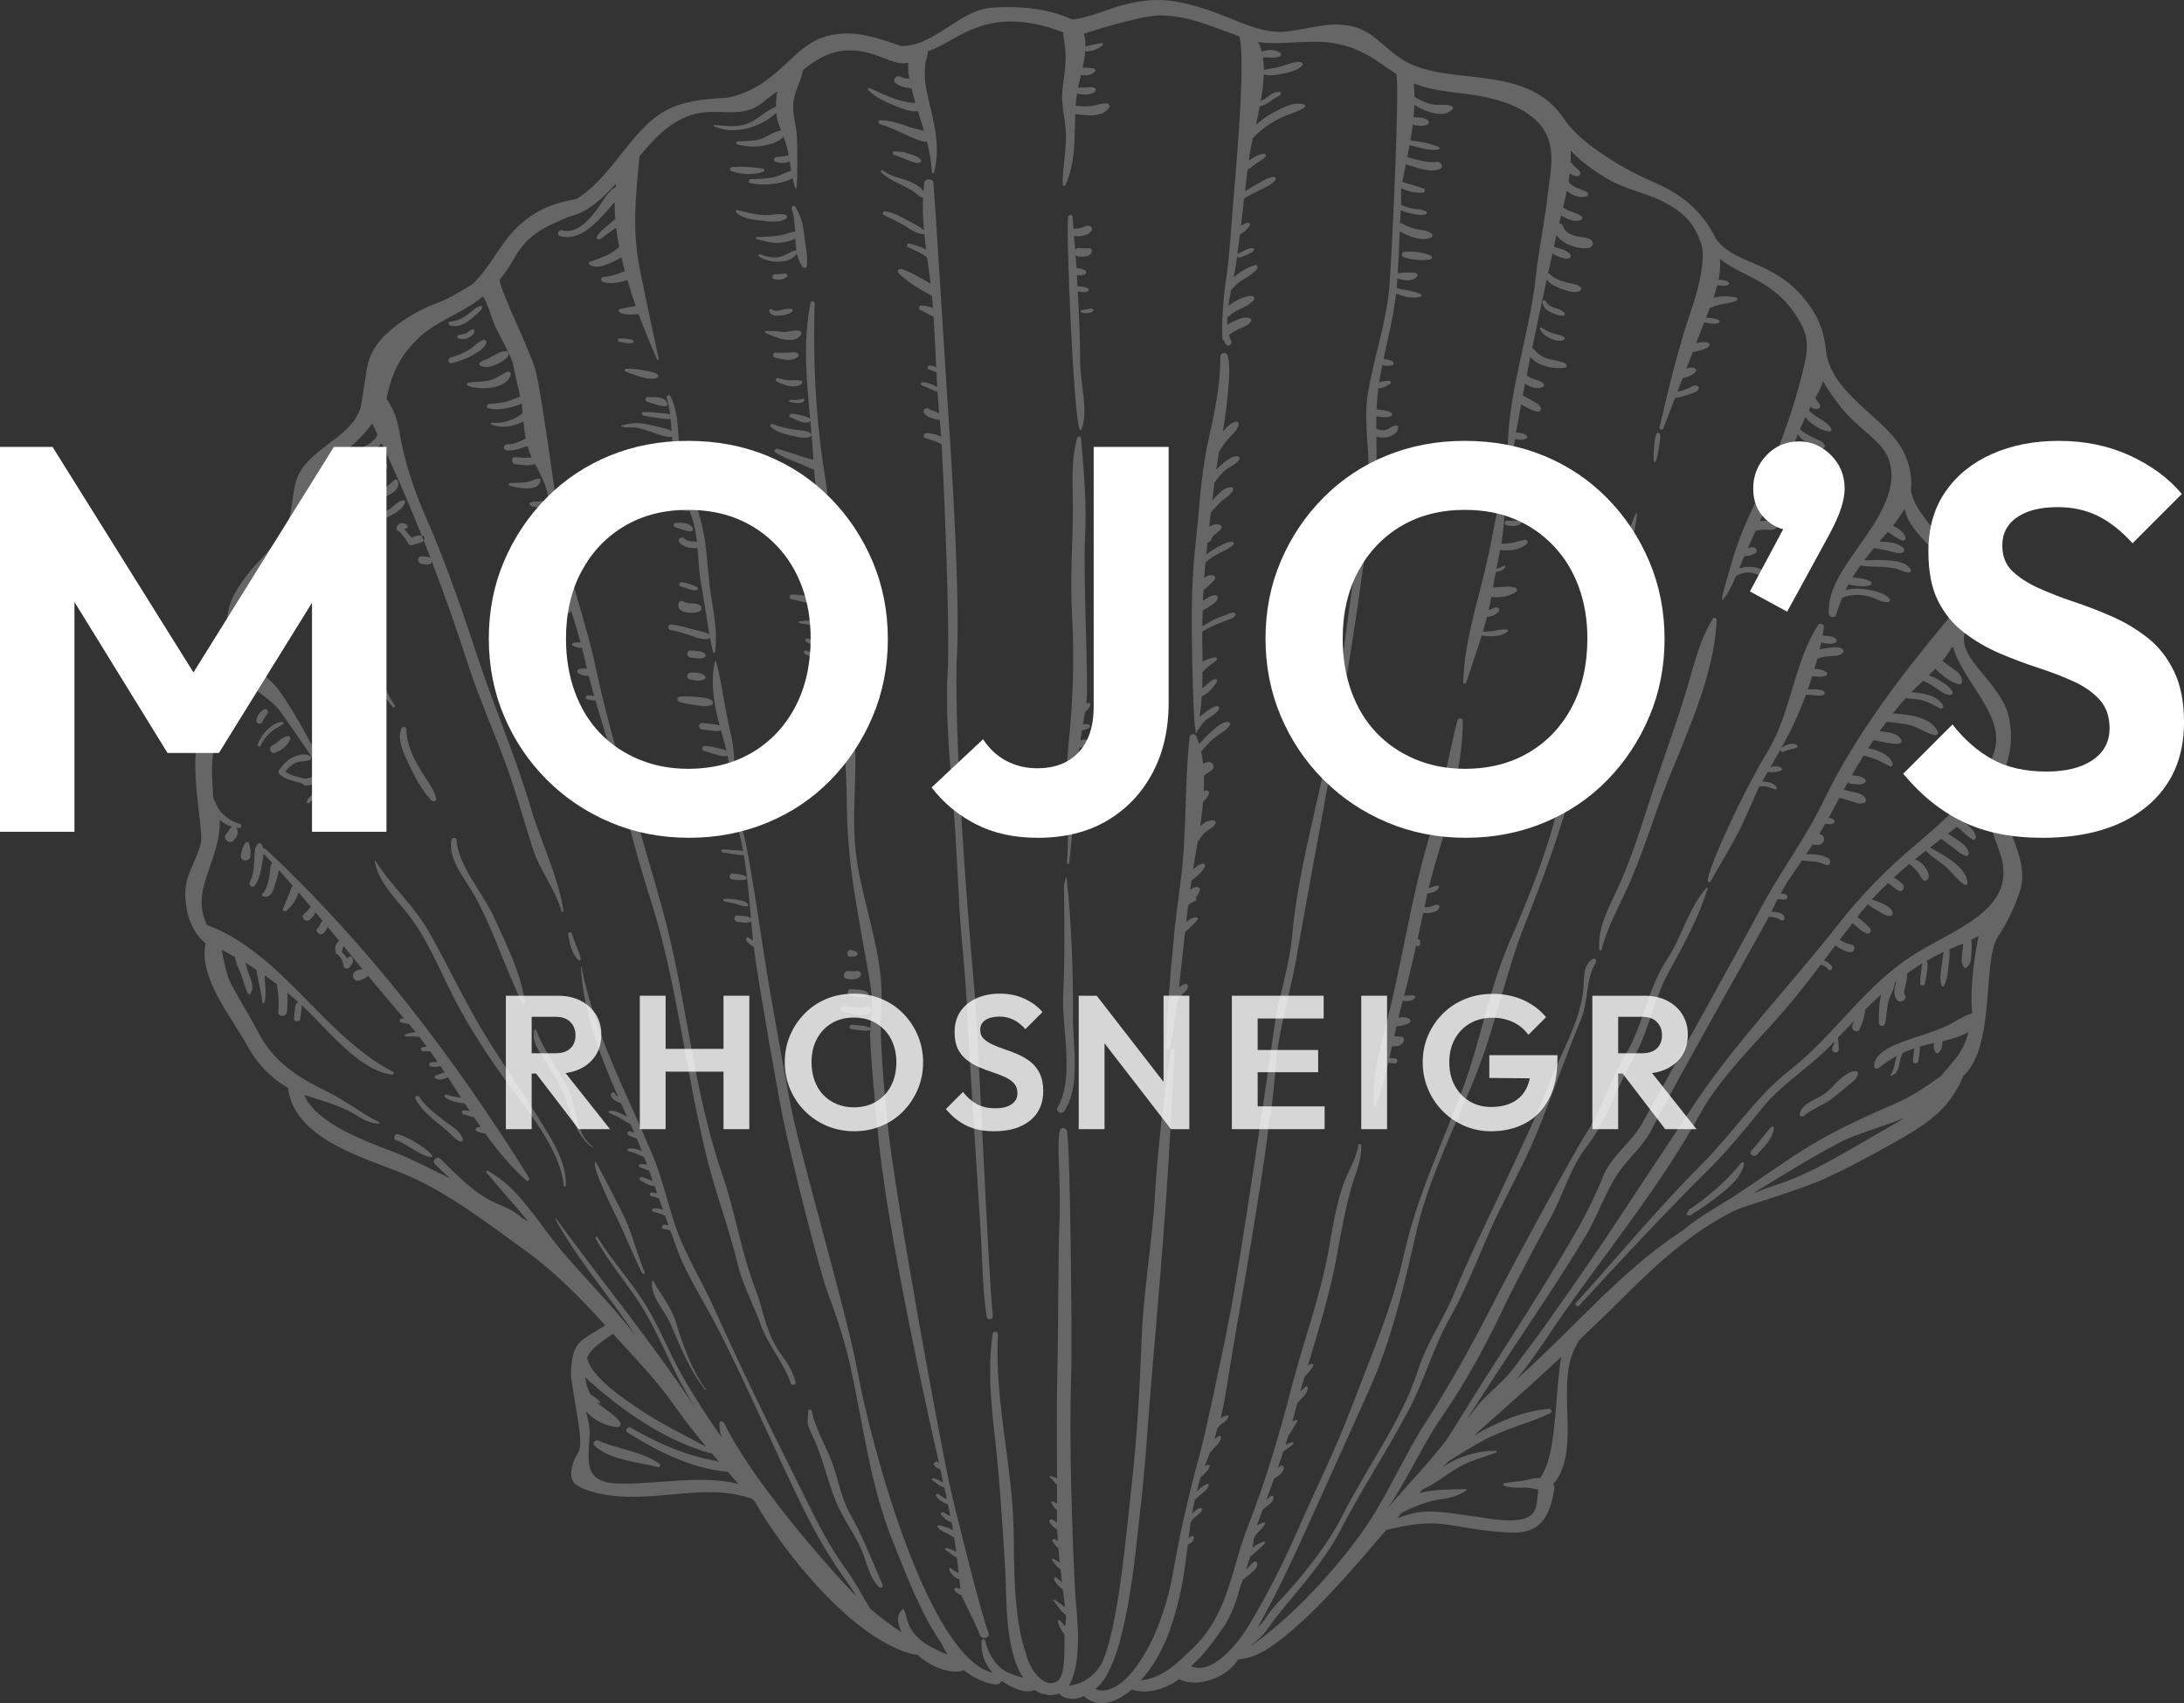 <?xml version="1.0" encoding="UTF-8"?><svg id="Layer_2" xmlns="http://www.w3.org/2000/svg" viewBox="0 0 251.97 196.454"><rect x="0" y="0" width="251.97" height="196.454" fill="#333333" stroke="none"/><g id="Layer_1-2"><g><path d="M115.522,193.32c-.027-.026-.06-.05-.097-.068,.036,.018,.071,.038,.097,.068ZM177.71,46.902c.189,.247,.091,.116,0,0h0Zm32.187,49.29c.225,.042,.143,.026,0,0h0Zm-94.611,96.98c.039,.015,.088,.043,.139,.079-.042-.029-.078-.058-.139-.079Zm-46.271-27.016c-.359-.163-.714,.361-.428,.618,1.854,1.661,4.972,1.843,7.312,2.443,.215,.055,.357-.256,.181-.381-2.053-1.455-4.776-1.647-7.064-2.68Zm131.884-32.042c-1.687,2.099-3.774,3.896-6.025,5.417-.082,.058-.138,.184-.112,.283-.011,.009-.022,.02-.028,.03-.199,.018-.216,.288-.022,.332,.423,.091,.416-.079,.751-.284,.795-.488,1.553-1.019,2.292-1.582,1.386-1.048,3.075-2.316,3.463-4.045,.037-.169-.208-.293-.318-.15Zm3.45-4.128c-.802,.898-1.504,1.87-2.304,2.769-.33,.369,.319,.782,.647,.42,.817-.909,1.884-1.822,1.96-3.087,.015-.15-.211-.201-.303-.103Zm6.394-3.998c-.952,.823-2.799,1.138-3.117,2.487-.059,.229,.279,.405,.463,.25,1.025-.867,2.295-1.248,3.358-2.061,.614-.475,1.206-.981,1.798-1.473,.481-.393,.905-.667,1.106-1.242,.074-.218-.087-.431-.334-.406-1.268,.137-2.37,1.665-3.274,2.445Zm-164.77,4.854c-.461-.155-.717,.536-.255,.693,1.407,.469,2.497,1.65,3.951,1.935,.17,.032,.252-.16,.146-.272-1.001-1.023-2.463-1.884-3.842-2.357Zm2.397-4.339c-.151-.242-.579-.008-.445,.24,.523,.989,1.323,1.737,2.18,2.465,.471,.4,.958,.785,1.435,1.183,.49,.413,.923,1.015,1.526,1.271,.155,.068,.389-.062,.346-.242-.227-.935-1.439-1.597-2.176-2.167-1.056-.808-2.162-1.624-2.866-2.749Zm-6.661-13.477c-.073,.032-.07,.05,0,0h0Zm-11.336-15.142c-.033-.199-.098-.375-.202-.529-.077-.109-.273-.141-.376-.051-.492,.428-.398,1.134-.447,1.729-.067,.908-.068,1.88-.52,2.702-.209,.379,.328,.774,.587,.396,.465-.687,.661-1.47,.783-2.27,.062-.394,.178-.913,.202-1.404,.334,.348,.66,.714,.988,1.064-.279,.502-.246,1.254-.347,1.762-.072,.368-.172,.732-.306,1.09-.049,.138-.343,.635-.373,.643-.229,.063-.147,.347,.04,.395,.905,.25,1.187-.866,1.383-1.545,.113-.382,.313-.96,.381-1.507,.563,.614,1.115,1.241,1.666,1.861-.121,.051-.223,.138-.261,.275-.237,.782-.602,1.543-.919,2.302-.107,.259,.223,.435,.417,.247,.642-.631,1.159-1.276,1.369-2.128,.48,.552,.943,1.112,1.415,1.672-.218,.29-.478,.609-.769,.825-.482,.366,.21,1.079,.676,.66,.258-.229,.518-.523,.635-.851,.269,.32,.537,.646,.808,.97-.083,.119-.235,.343-.252,.383-.073,.158-.137,.322-.271,.446-.415,.388,.188,.996,.624,.627,.229-.196,.362-.446,.499-.706,0-.008,.008-.011,.009-.014,.442,.527,.88,1.064,1.324,1.597-.158,.105-.294,.283-.365,.432-.153,.316-.093,.595-.044,.912,.02,.135,.12,.205,.234,.236,.41,.342,.601,.801,.675,1.327,.062,.418,.629,.348,.778,.039,.08-.169,.244-.316,.301-.502,.051-.156-.017-.359-.082-.504-.052-.121-.226-.193-.34-.101-.097,.08-.192,.127-.274,.185-.168-.275-.355-.537-.606-.756,.038-.059,.075-.124,.09-.209,.018-.121,.041-.242,.095-.353,.018-.026,.028-.059,.046-.087,.732,.891,1.466,1.779,2.203,2.668-.5,.014-1.082,.196-1.129,.649-.066,.711,.776,.868,1.096,.416l-.02,.063c-.033,.04-.064,.065-.086,.088,.012-.012,.022-.016,.041-.024,.124-.046,.241-.089,.35-.162,.153-.097,.265-.19,.35-.3,1.373,1.655,2.762,3.31,4.179,4.94-.096-.003-.192-.004-.281,.004-.288,.012-.308,.392-.048,.464,.255,.07,.565,.134,.867,.153,.272,.312,.53,.634,.788,.954-.406,.035-.814,.128-1.149,.246-.158,.059-.072,.276,.082,.259,.376-.042,.729-.006,1.104,.003,.134,0,.261,.015,.39,.029,.289,.369,.573,.744,.851,1.125-.171,.016-.337,.042-.491,.077-.282,.062-.188,.495,.096,.474,.26-.019,.529,.01,.791,.003,.283,.402,.575,.794,.854,1.2-.246,.024-.493,.067-.741,.07-.284,.003-.322,.442-.038,.48,.37,.053,.763,.066,1.111-.054,.163,.244,.328,.485,.493,.733-.35,.042-.74,.274-1.043,.364-.128,.04-.197,.215-.059,.295,.441,.249,.527,.188,.985,.079,.204-.048,.36-.089,.479-.189,.51,.782,1.015,1.57,1.521,2.354-.568-.058-1.134-.153-1.667-.347-.162-.06-.332,.167-.19,.28,.44,.372,.977,.53,1.545,.631,.224,.037,.491,.089,.759,.134,.186,.284,.379,.567,.564,.851-.219-.046-.444-.071-.683-.088-.291-.02-.311,.422-.039,.481,.41,.089,.809,.214,1.211,.338,.253,.377,.516,.746,.775,1.118-.113,0-.225,.002-.332,.013-.255,.028-.361,.413-.092,.505,.281,.098,.605,.176,.932,.213,1.402,1.947,2.918,3.797,4.722,5.422,.208,.186,.473-.097,.34-.309-8.549-13.71-18.439-26.767-30.399-37.924-.08-.074-.179-.073-.264-.037Zm25.343,21.082c-2.272-3.77-4.122-7.791-6.308-11.613-1.668-2.91-4.321-5.208-6.104-8.086-.024-.039-.085-.017-.078,.029,.393,2.295,2.101,4.014,3.564,5.797,2.448,2.975,3.869,6.698,5.619,10.081,1.917,3.71,4.139,7.028,6.628,10.403,2.279,3.095,5.655,7.32,6.003,11.172,.016,.155,.246,.142,.246-.005,.035-2.241-.929-4.083-2.049-5.97-2.329-3.917-5.159-7.88-7.522-11.808Zm-8.836-34.872c-.006-.293-.473-.318-.57-.07-.468,1.178,.104,2.447,.591,3.547,.694,1.558,1.657,3.508,2.876,4.757,.194,.194,.617,.081,.548-.231-.262-1.125-1.115-2.133-1.708-3.115-.914-1.524-1.713-3.099-1.736-4.887Zm5.79,12.788c-.015-.337-.533-.293-.587,.006-.424,2.243,1.532,4.408,2.589,6.288,2.244,3.979,3.553,8.395,5.563,12.477,.072,.148,.348,.135,.319-.06-.481-3.446-2.144-6.655-3.574-9.825-1.191-2.646-4.159-5.975-4.31-8.887Zm12.799,28.537c-1.155-2.181-2.738-4.278-3.603-6.586-.037-.1-.19-.104-.219,.006-.286,1.126,.299,2.074,.92,3.015,1.1,1.656,2.338,3.556,2.881,5.454,.484,1.681,1.365,3.989,2.878,5.042,.055,.038,.106-.048,.058-.086-2.086-1.51-1.789-4.718-2.915-6.844Zm5.673,14.99c.608,1.199,2.511,5.699,2.958,6.47,.088,.143,.34,.028,.278-.13-.743-1.793-1.232-3.588-1.907-5.383-.479-1.257-3.656-7.247-3.727-7.338-.647,.049,1.393,4.383,2.398,6.381Zm6.835,12.082c-.516-1.709-1.76-3.198-2.634-4.758-.03-.056-.108-.022-.111,.032-.218,1.783,1.432,3.338,2.114,4.912,1.143,2.653,2.211,5.356,4.025,7.661,.035,.048,.115-.011,.08-.053-1.664-2.256-2.676-5.149-3.474-7.794ZM210.846,74.746c-.309,.032-.614,.088-.909,.167,.062-.269,.109-.528,.17-.792,.553,.101,1.231,.26,1.693-.02,.12-.078,.144-.278,.05-.376-.356-.373-1.026-.389-1.583-.408,.056-.336,.12-.667,.159-.993,.049-.344-.477-.526-.674-.227-2.857,4.486-3.087,10.127-5.868,14.679-2.675,4.377-6.759,13.129-6.86,14.803-.012,.198,.321,.263,.362,.064,.037-.17,2.843-4.886,3.014-5.376,.684-1.116,2.242-4.952,2.577-5.547,.171-.014,.338-.033,.512-.028,.477,.024,.88,.233,1.326,.359,.136,.038,.228-.124,.165-.229-.331-.535-1.001-.677-1.683-.67,.21-.367,.427-.74,.641-1.109,.164,.019,.323,.038,.49,.029,.371-.017,.701-.047,1.051-.187,.16-.066,.163-.258,.014-.34-.283-.168-.554-.179-.878-.132-.123,.019-.242,.048-.361,.078,.381-.665,.771-1.336,1.155-2.021,0,.189,.233,.365,.438,.225,.455-.306,.993-.222,1.453-.465,.089-.052,.1-.201,.017-.27-.506-.384-1.349-.017-1.798,.308,.289-.522,.574-1.051,.858-1.599,.695-1.349,1.366-2.901,1.977-4.523,.259-.006,.528-.001,.788,.023,.4,.03,.875,.172,1.243-.011,.152-.073,.215-.267,.068-.385-.33-.268-.824-.247-1.24-.255-.219-.004-.431,.004-.65,.023,.188-.522,.357-1.04,.524-1.564,.527,.083,1.064,.169,1.57-.047,.155-.068,.211-.276,.067-.387-.412-.298-.896-.362-1.386-.403,.118-.384,.22-.767,.322-1.155,.495-.207,1.011-.265,1.544-.302,.519-.033,1.059-.004,1.419-.399,.12-.127,.071-.35-.072-.441-.473-.316-1.158-.152-1.709-.098Zm-13.261-3.355c-1.669,2.732-2.303,6.004-3.259,9.024-1.143,3.63-2.443,7.211-3.642,10.825-1.289,3.895-2.41,7.795-4.187,11.526-1.041,2.184-2.17,4.333-1.988,6.765,.013,.145,.227,.162,.261,.024,.715-2.79,2.148-5.213,3.295-7.844,1.657-3.795,2.802-7.759,4.335-11.597,2.262-5.654,5.437-12.471,5.651-18.589,.013-.27-.32-.369-.465-.132ZM65.548,107.759c.149,.971,.412,2.356,1.24,3.016,.081,.064,.212,.016,.207-.088-.027-.522-.297-1.026-.475-1.51-.189-.503-.402-.994-.556-1.509-.067-.224-.452-.142-.415,.091Zm30.524,61.128c-.736-2.022-1.985-4.01-2.411-6.12-.041-.197-.388-.255-.407-.014-.183,2.035-.084,1.413,.95,3.917,.981,2.381,1.498,5.057,2.616,7.358,.876,1.808,2.126,3.446,2.813,5.334,.508,1.406,.706,2.551,1.75,3.682,.185,.197,.564,.032,.444-.242-1.272-2.869-2.236-5.488-3.786-8.241-.984-1.739-1.295-3.818-1.97-5.674ZM191.081,50.055c-.153,.446-.181,.914-.229,1.383-.061,.562-.125,1.219-.032,1.777,.007,.081,.145,.149,.189,.044,.202-.486,.261-1.029,.362-1.542,.105-.514,.205-1.068,.156-1.591-.015-.212-.373-.289-.447-.072Zm-22.916,32.983c-.57,1.85-1.988,9.364-2.675,11.529-1.063,3.338-1.91,6.735-2.638,10.158-.857,4.015-1.603,8.029-2.577,12.026-.843,3.457-2.04,7.17-1.746,10.742,.009,.112,.164,.123,.202,.021,.592-1.582,1.034-3.244,1.43-4.918,.246,.029,.489,.062,.734,.076,.389,.022,.459-.511,.074-.576-.224-.036-.447-.057-.672-.08,.106-.447,.202-.894,.305-1.344,.546,.057,1.184-.026,1.361-.632,.06-.22-.067-.455-.321-.475-.264-.016-.526-.008-.787-.03,.089-.392,.175-.775,.261-1.164,.51-.001,1.011-.133,1.454-.367,.178-.092,.246-.328,.063-.455-.41-.3-.835-.206-1.284-.177,.151-.635,.308-1.264,.478-1.887,.004-.021,.009-.034,.015-.056,.483,.105,.923,.087,1.357-.277,.145-.12,.07-.313-.119-.323-.362-.019-.725-.002-1.085,.022,.512-1.919,.957-3.84,1.381-5.768,.044,.03,.088,.05,.138,.055,.138,.018,.272-.062,.32-.18,.034-.076,.037-.156,.003-.23v-.002c.003-.04,.008-.081,.011-.121,.025-.193-.148-.297-.302-.282,.217-1.01,.435-2.022,.65-3.032,.029,.009,.053,.019,.09,.022,.511,.045,1.676-.038,1.772-.689,.019-.121-.062-.228-.184-.251-.22-.034-.396,.062-.599,.129-.313,.1-.593,.165-.923,.145-.006,0-.015,.003-.018,0,.082-.395,.165-.79,.253-1.193,.03-.137,.065-.275,.095-.414,.495-.006,1.07-.204,1.312-.63,.063-.119-.045-.294-.192-.269-.324,.055-.65,.24-.979,.297,.824-3.408,2.069-6.725,2.736-10.153,.548-2.83,1.271-6.329,1.197-9.184-.006-.29-.508-.336-.59-.064Zm5.111-20.326c-.027-.004-.046,0-.068,.006,.236-1.416,.399-2.825,.328-4.208-.018-.319-.547-.345-.629-.063-.549,1.803-.736,3.993-1.803,8.229-1.009,4.015-2.184,7.929-2.287,12.031,0,.201,.29,.186,.345,.021,.584-1.804,1.226-3.611,1.791-5.438,.248,.064,.511,.094,.633,.097,.78,.013,1.777-.022,2.355-.548,.075-.066,.035-.216-.077-.228-.561-.058-1.046,.086-1.611,.169-.309,.046-.781,.122-1.165,.044,.167-.55,.321-1.106,.464-1.664,.522-.029,1.143-.262,1.392-.696,.113-.196-.121-.44-.332-.401-.3,.054-.569,.224-.862,.296,.117-.497,.217-.999,.308-1.498,.99,.083,2.018-.003,2.836-.583,.238-.172,.087-.471-.156-.526-.822-.191-1.66,.015-2.49,0,.095-.59,.209-1.185,.332-1.79,.43-.019,.822-.172,1.091-.529,.061-.086-.048-.207-.15-.172-.331,.125-.562,.292-.875,.352,.151-.728,.297-1.464,.434-2.201,.042,.018,.091,.039,.144,.044,.985,.112,2.151-.03,2.908-.702,.187-.173,.091-.526-.208-.478-.906,.146-1.705,.503-2.647,.436Zm-96.349-16.843c.183,.64,.302,1.286,.388,1.933-.378-.136-.802-.128-1.211-.168-.628-.063-1.234-.113-1.865-.102-.248,.002-.232,.338-.02,.392,.605,.148,1.202,.229,1.812,.302,.445,.06,.907,.179,1.338,.083,.052,.459,.088,.913,.118,1.376-.779-.325-1.726-.475-2.506-.672-1.237-.308-2.044-.26-3.267,.069-.057,.014-.059,.097,0,.111,.528,.154,.909,.084,1.464,.11,.639,.037,1.323,.317,1.929,.511,.76,.245,1.608,.639,2.421,.579,.039,.698,.082,1.394,.15,2.093,.018,.185,.051,.357,.078,.539-.99-.433-2.188-.393-3.252-.323-.166,.011-.17,.227-.025,.27,1.032,.301,2.206,.608,3.286,.39,.015,0,.021-.013,.035-.022,.303,1.739,.961,3.401,1.572,5.061-1.008-.468-2.34-.48-3.404-.576-.338-.034-.417,.461-.074,.506,.554,.076,1.1,.153,1.653,.25,.676,.117,1.342,.356,2.027,.378,.098,.261,.188,.522,.275,.782,.292,.864,.448,1.798,.553,2.754-.53-.063-1.102-.015-1.479-.383-.32-.316-.846,.095-.55,.445,.486,.578,1.332,.748,2.099,.648,.132,1.509,.189,3.045,.459,4.44,.35,1.819,.582,3.686,.908,5.521-.64-.349-1.443-.431-2.141-.634-.74-.211-1.475-.405-2.239-.495-.436-.051-.491,.577-.068,.649,.813,.126,1.58,.388,2.35,.647,.635,.211,1.335,.509,2.009,.346,.064-.015,.12-.061,.164-.111,.102,.551,.214,1.099,.346,1.639,.023,.114,.219,.111,.235-.004,.299-2.149-.118-4.257-.451-6.389-.407-2.615-.435-5.494-1.017-8.056-.561-2.484-1.634-4.797-2.309-7.254-.718-2.598-.131-5.324-1.368-7.785-.128-.252-.502-.116-.425,.152Zm5.543,30.432c-.425,1.985-.222,4.045,.218,6.006,.102,.467,.223,.932,.345,1.399-.262-.135-.564-.159-.868-.191-.367-.04-.736-.077-1.106-.117-.501-.055-.548,.688-.048,.747,.322,.04,.649,.078,.973,.114,.386,.047,.811,.141,1.173-.036l.008-.011c.154,.569,.318,1.138,.481,1.706,.066,.226,.12,.446,.172,.666-.333-.164-.74-.219-1.09-.312-.461-.126-.904-.203-1.386-.221-.399-.019-.453,.499-.068,.583,.525,.127,1.044,.312,1.56,.454,.366,.101,.748,.211,1.106,.067,.152,.762,.254,1.499,.362,2.262-.938-.717-2.831-.504-3.874-.579-.297-.021-.381,.411-.074,.449,.633,.08,1.275,.121,1.91,.199,.732,.09,1.406,.429,2.115,.504h.009c.036,.233,.067,.465,.11,.702,.02,.131,.218,.084,.221-.031,.052-2.192,.052-4.191-.475-6.333-.648-2.633-1.197-6.907-1.65-8.012-.027-.057-.107-.078-.124-.015Zm2.166,15.766c-.1,.637-.065,1.649,.735,1.866,.066,.017,.134-.056,.092-.116-.167-.223-.37-.401-.482-.662-.151-.34-.182-.7-.163-1.066,.005-.096-.166-.122-.183-.022Zm6.694-67.993c.299,.802,.356,1.713,.391,2.634-.557,.075-1.095,.335-1.654,.431-.861,.15-1.878,.175-2.755,.213-.132,.008-.147,.182-.026,.214,1.02,.277,1.899,.573,2.987,.397,.507-.079,1.057-.19,1.478-.46,.023,.476,.064,.947,.139,1.4-.048-.018-.104-.024-.152-.012-.624,.178-1.118,.592-1.77,.742-.796,.181-1.538-.049-2.282-.293-.169-.053-.22,.178-.099,.259,1.164,.781,3.442,.892,4.362-.329,.119,.545,.309,1.059,.635,1.518,.137,.196,.49,.101,.51-.133,.106-1.242-.218-2.587-.356-3.831-.125-1.168-.385-1.976-.981-2.979-.142-.237-.517-.016-.428,.228Zm135.413,48.853c-.855,1.891,1.719,4.355,2.665,5.596,1.609,2.102,2.264,3.007,2.541,5.338,.231,1.914-.209,4.554-1.475,6.563-.047,4.069,3.876,8.362,2.567,12.37-.597,1.831-1.506,3.717-2.632,5.409-1.676,2.944-.191,12.493-3.897,15.907-1.674,4.074-4.563,5.776-8.456,7.948-2.376,1.323-4.812,2.636-7.293,3.787-2.91,1.347-9.049,3.139-10.472,3.716-4.794,2.293-8.996,6.078-12.552,9.638-1.85,1.847-3.729,3.656-5.62,5.442,.005,.07-.012,.141-.046,.203-2.968,4.447,.619,12.244-2.881,16.367,.108,.111,.17,.27,.144,.449-.466,2.942-1.385,5.233-4.903,5.121-2.334-.076-4.652-.452-6.947-.844-2.888-.494-4.933-.073-7.536,.54-1.507,1.675-6.452,7.711-10.201,10.967-1.705,1.483-4.25,3.759-6.641,3.922-.114,.045-.23,.09-.349,.136-.01,.019-.012,.039-.023,.055-1.145,1.887-4.593,3.229-6.714,2.121-.769,.603-1.777,1.044-2.568,1.242-1.036,.258-1.942,.25-2.914-.025-1.695,1.455-3.77,2.256-5.484,.758-1.024,.463-2.235,.421-2.863-.315-.243,.09-.511,.159-.811,.189-.298,.027-.619-.025-.936-.135-.093,.011-.188,.008-.284-.032-.293-.119-.56-.275-.811-.444-.969,.554-2.726-.284-3.778-1.02-.118,.23-.37,.425-.671,.401-1.243-.091-2.596-.806-3.694-1.637-1.569,.614-4.255-.652-5.351-1.804-.131,.029-.265,.015-.416-.021-6.925-1.615-14.98-11.707-18.302-17.534-.093-.162-.252-.279-.381-.419-4.071-1.43-8.129-.453-12.405-.269-2.404,.107-4.789,.003-7.027-.892-1.221-.49-1.675-1.079-1.297-2.64,.416-1.722,1.126-1.08,.845-3.843-.174-1.668-.998-5.972-.999-6.561,.009-1.272,.108-3.227,1.297-4.108,.843-.629,1.77-1.131,2.656-1.693-2.719-3.004-5.732-6.099-9.03-8.486-4.118-2.982-9.04-6.785-13.772-8.803-4.829-2.063-13.018-4.018-13.806-10.112-1.896-1.071-3.617-2.866-4.565-4.642-1.754-3.278-5.808-7.992-4.934-12.025-1.826-1.425-2.454-4.09-2.329-6.196,.114-1.925,1.407-3.566,1.785-5.422,.331-1.633-1.535-9.122-.096-13.295,.433-1.258,.937-2.428,1.53-3.625,1.114-2.245,1.813-4.71,1.608-6.802-.126-2.266,.051-3.559,.913-5.092,.86-1.521,1.934-2.83,3.171-4.094,1.25-1.274,1.973-2.71,2.966-4.109,.55-1.686,.459-4.004,1.177-5.424,1.65-3.249,5.99-4.261,7.153-7.688,.059-.176,.636-4.106,.767-4.763,.29-1.482,1.064-2.717,2.195-3.765,1.65-1.538,3.648-2.748,5.79-3.55,1.495-.553,2.781-1.391,4.099-2.158,2.265-2.108,3.26-4.922,5.634-6.998,1.991-1.736,3.896-2.419,6.427-2.882,3.442-2.135,5.348-6.026,8.38-8.818,2.741-2.523,5.856-2.651,9.168-2.875,2.736-.626,4.535-1.938,6.719-3.992,1.151-1.08,2.434-2.317,3.974-2.883,3.211-1.19,6.161-.106,9.193,.924,3.854,.107,6.703-4.194,10.606-4.431,3.028-.184,6.342,.061,9.105,1.369,.381-.006,1.019-.107,2.214-.457,1.235-.358,2.438-.875,3.675-1.203,1.996-.531,3.878-.756,5.948-.423,2.518,.408,4.672,1.249,6.997,2.187,2.225,.894,4.263,1.659,6.631,1.191,1.851-.25,3.541-.754,5.234-.698,3.502,.115,4.352,1.794,6.947,3.708,5.195,3.83,14.678,.28,19.267,7.336,1.489,2.291,6.002,5.313,10.184,7.118,2.518,1.085,5.366,2.789,7.191,6.48,1.054,1.737,3.718,2.557,5.446,3.364,2.36,1.105,3.873,2.431,4.903,3.779,1.178,1.532,2.041,2.89,2.374,5.812,.509,4.525,5.719,7.214,8.144,10.408,1.202,1.578,1.896,3.708,1.65,5.689,.345,2.647,3.968,5.697,5.649,8.201,1.775,2.431,2.117,5.422,.633,8.196ZM74.027,162.726c2.399,1.597,4.969,2.811,7.482,4.196-1.307-1.569-2.568-3.172-3.736-4.836-2.173-3.078-4.573-5.499-7.066-8.241-1.17,.901-2.426,1.498-2.962,2.776,.397,2.286,4.695,5.045,6.281,6.105Zm11.177,8.441c-.421-.465-.836-.937-1.251-1.407-4.072-.307-8.294-2.459-11.552-4.525-.375-.243,.025-.77,.405-.543,2.327,1.352,4.809,2.535,7.431,3.27,.888,.251,1.791,.437,2.691,.625-.278-.323-.551-.643-.827-.969-.034,.015-.077,.026-.13,.012-4.748-1.309-9.248-4.283-12.912-7.404-.59-.506-1.106-.942-1.532-1.37,.077,.729,.27,1.413,.641,2.025,.421,.192,.822,.579,1.07,.808,.007,.005,.004,.014,.01,.016,.01,.012,.017,.021,.016,.033,0,.017,0,.031-.007,.041l-.004,.013c-.01,.011-.019,.02-.033,.025-.008,.005-.013,.011-.024,.015-.021,.005-.043,.004-.068,0-.096-.045-.196-.077-.293-.117,.061,.055,.111,.117,.174,.172,.84,.72,1.825,1.23,2.507,2.11,.191,.249,.043,.651-.319,.616-1.41-.119-2.668-.819-3.609-1.818,.239,.793,.447,1.612,.44,2.384-.028,2.852-1.062,5.814,3.226,5.942,4.333,.138,9.56-1.049,13.95,.046Zm44.891,22.27c3.374-3.6,4.817-9.477,5.308-12.4,1.035-6.114,2.842-12.742,3.026-13.326,.491-1.713,2.664-11.738,3.6-16.757,1.244-6.675,4.476-28.539,4.892-31.832,.483-3.812,1.833-7.499,2.169-11.303,.592-6.652,2.466-13.335,3.836-19.881,1.562-7.463,2.274-15.111,3.444-22.643,.559-3.609,1.455-7.248,1.524-10.907,.06-2.958-.568-5.938-.099-8.878,.654-4.125,2.107-8.098,2.482-12.265,.278-3.118,1.218-22.992,.825-24.699-2.505-1.649-4.229-3.276-8.067-3.675-2.342-.245-6.118,.377-7.916-.054,.2,.334,.335,.721,.439,1.129,.679-.239,1.561-.273,2.142,.135,.167,.114,.113,.369-.065,.439-.593,.239-1.288,.047-1.935,.117,.067,.456,.107,.931,.109,1.435,.689-.176,1.408-.238,2.092-.441,.694-.201,1.439-.566,2.183-.464,.18,.023,.295,.258,.159,.395-.58,.609-1.603,.808-2.415,.964-.66,.126-1.377,.256-2.027,.064-.033,.985-.164,2.024-.348,3.058,.769-.268,1.275-1.133,2.154-1.048,.189,.017,.239,.279,.085,.374-.378,.236-.76,.436-1.126,.704-.36,.259-.716,.463-1.159,.561-.022,.008-.04,0-.06,0-.141,.74-.298,1.463-.45,2.149,.68-.599,1.441-1.12,2.252-1.534,.998-.507,2.075-1.084,3.226-.836,.189,.043,.277,.291,.097,.406-.874,.565-1.913,.746-2.847,1.23-1.11,.579-2.119,1.273-2.975,2.175-.031,.033-.066,.048-.097,.07-.163,.722-.295,1.37-.376,1.897-.033,.244-.065,.49-.101,.738,.533-.376,1.107-.728,1.715-.804,.197-.027,.332,.213,.202,.353-.317,.325-.727,.545-1.099,.807-.327,.227-.646,.473-.96,.717-.108,.822-.204,1.637-.297,2.455,.361-.23,.731-.449,1.104-.657,.688-.38,1.407-.897,2.198-1.016,.213-.033,.319,.218,.203,.369-.44,.583-1.201,.869-1.857,1.187-.6,.285-1.184,.6-1.744,.944-.121,1.054-.239,2.112-.37,3.165,.214-.145,.435-.272,.699-.353,.183-.058,.442,.124,.317,.32-.244,.39-.563,.645-.942,.918-.061,.047-.129,.065-.195,.077-.093,.758-.187,1.525-.291,2.283,.023-.02,.05-.04,.085-.053,.528-.202,1.057-.623,1.634-.63,.206-.001,.268,.217,.126,.341-.413,.347-1.058,.571-1.567,.746-.143,.05-.259-.022-.316-.122-.045,.314-.077,.633-.127,.949-.066,.437-.167,.937-.274,1.473,.695-.625,1.574-1.131,2.418-1.423,.255-.089,.458,.186,.306,.399-.699,.978-2.059,1.275-2.788,2.265-.063,.082-.135,.12-.215,.142-.121,.624-.239,1.272-.321,1.913,.757-.628,1.804-1.152,2.71-1.164,.244-.006,.356,.317,.219,.484-.696,.848-1.992,.996-2.773,1.8-.084,.087-.178,.121-.27,.131-.015,.315-.017,.622,.002,.922,.173-.124,.363-.238,.562-.331,.532-.267,1.428-.704,2.025-.43,.128,.056,.201,.205,.14,.336-.231,.478-.955,.693-1.422,.91-.411,.191-.795,.414-1.123,.697,.065,.249,.143,.484,.255,.699,.174,.346-.359,.69-.603,.371-.104-.143-.178-.312-.259-.477-.423,.226-.044-4.907,.159-6.213,.55-3.524,.702-6.977,1.004-10.535,.505-5.861,1.311-15.904,.643-18.311-2.953-1.015-5.833-2.42-9.189-2.407-2.396,.007-8.556,2.071-8.752,2.103l-.006,.002c.152,.429,.199,.936,.189,1.473,.619-.12,1.22-.295,1.849-.399,.138-.026,.236,.171,.13,.261-.442,.383-.859,.571-1.454,.671-.195,.029-.374,.032-.555,.034-.052,.621-.163,1.265-.297,1.885,.428,.004,.853,0,1.271,.081,.167,.032,.27,.236,.144,.366-.444,.461-1.021,.465-1.603,.395-.134,.542-.258,1.035-.343,1.431,.23,.016,.457,.031,.688,.023,.404-.014,.809-.109,1.198,.033,.207,.075,.193,.315,.06,.439-.479,.434-1.361,.342-2.067,.238-.065,.466-.116,.932-.151,1.393,.569,.051,1.151,.091,1.719,.026,.653-.072,1.242-.346,1.906-.297,.188,.012,.36,.239,.262,.415-.695,1.223-2.619,.986-3.937,.797-.107,2.785,.074,5.505-1.137,8.207-.067,.141-.31,.088-.312-.063-.033-2.122,.51-4.131,.356-6.289-.108-1.488-.557-3.126-.385-4.622,.195-1.68,.518-3.345,.299-5.041-.08-.615-.214-1.097-.198-1.622-.754-.226-1.501-.558-2.523-.796-3.85-.894-6.711-.447-10.044,1.482-1.03,.593-2.055,1.144-3.08,1.535,.059,.459-.219,.936-.268,1.379-.112,.995-.077,2.042,.124,3.027,.673,3.308,1.75,6.133,.881,9.547-.034,.128-.234,.108-.245-.028-.072-1.251-.285-2.391-.561-3.494-.701-.03-1.419-.376-2.044-.649-1.122-.488-2.179-1.056-3.37-1.388-.237-.067-.29-.475,.012-.468,1.189,.021,2.278,.391,3.385,.788,.523,.186,1.108,.29,1.669,.444-.226-.761-.471-1.518-.71-2.289-.87,.158-2.067-.377-2.769-.663-1.089-.442-2.135-.918-2.944-1.758-.11-.114,.015-.293,.167-.226,.992,.449,1.986,.951,3.035,1.275,.619,.192,1.26,.394,1.912,.414,.117,.002,.219,0,.316,.009-.117-.391-.227-.79-.334-1.2-.038-.155-.076-.313-.118-.466-.19-.016-.379-.044-.547-.075-.435-.073-.853-.228-1.22-.469-.512-.332-.061-1.076,.493-.796,.289,.147,.662,.199,1.036,.259-.118-.623-.188-1.254-.125-1.868-.875,.169-1.651-.061-2.82-.543-3.813-1.565-6.394-1.08-9.357,1.399-.166,1.193-.849,2.139-1.05,3.457-.226,1.486,.208,2.412,.336,3.821,.126,1.385,.113,5.823-.042,6.387-.01,.04-.067,.035-.08-.001-.152-.398-.257-.803-.347-1.214-1.397,.756-3.474,.889-4.841,.574-.253-.059-.283-.46,.013-.468,1.118-.034,2.186-.004,3.245-.401,.479-.182,.942-.414,1.422-.56-.058-.365-.112-.729-.168-1.094-.439,.254-.981,.222-1.558,.093-.388-.088-.325-.587,.069-.591,.473-.004,.921-.089,1.373-.196-.079-.444-.179-.89-.315-1.323-.086-.272-.19-.541-.296-.813-.549,.647-1.62,.916-2.44,1.045-.995,.163-1.896,.093-2.864-.158-.192-.049-.195-.338,.023-.351,.791-.036,1.646-.013,2.42-.197,.906-.217,1.679-.947,2.584-1.055-.243-.625-.463-1.258-.533-1.901-.005-.054-.005-.102-.01-.153-1.766,1.682-4.934,2.637-7.185,1.554-.074-.03-.04-.149,.04-.145,1.463,.083,2.761,.396,4.159-.3,1.022-.506,1.888-1.401,2.95-1.801-.007-.589,.039-1.188,.155-1.769-.393,.29-1.252,.891-1.291,.929-2.705,2.614-5.476,.708-8.738,1.828-2.612,.896-4.24,2.778-5.88,4.744-.34,3.863-.773,7.295-.238,11.335,.263,2.003,2.075,10.161,2.464,12.013,.026,.128-.146,.172-.198,.056-.653-1.47-1.407-3.258-2.123-5.207-.185,.016-.375,.025-.555,.034-.59,.03-1.096,.014-1.637-.233-.155-.073-.171-.335,.02-.381,.556-.136,1.112-.226,1.675-.332,.055-.011,.11-.021,.165-.029-.342-.975-.668-1.98-.967-3.001-.321,.114-.662,.194-.935,.255-.625,.139-1.185,.15-1.812,.004-.312-.073-.409-.583-.014-.605,.591-.036,1.193-.198,1.744-.401,.235-.087,.48-.194,.722-.284-.14-.523-.267-1.048-.389-1.576-.367,.216-.736,.396-1.015,.52-.785,.363-1.799,.83-2.642,.353-.152-.084-.146-.289,.02-.362,.859-.354,1.737-.57,2.534-1.066,.265-.163,.548-.399,.843-.626-.146-.755-.269-1.512-.355-2.257-.015,.013-.03,.023-.041,.03-.608,.43-1.201,.874-1.811,1.295-.189,.133-.494-.071-.369-.286,.307-.526,.764-.889,1.238-1.274,.297-.247,.604-.484,.89-.739-.055-.663-.083-1.316-.074-1.958-.118,.123-.227,.241-.321,.35-.666,.77-1.348,1.552-2.107,2.24-1.083,.976-2.355,1.738-3.879,1.312-.448-.124-.192-.752,.25-.645,1.833,.442,3.278-1.413,4.193-2.662,.444-.613,1.13-1.929,1.975-2.339,.017-.132,.023-.265,.041-.394-1.479,1.634-3.32,3.379-5.348,3.782-2.544,1.11-4.726,1.854-6.369,4.787-.52,.931-1.081,1.764-1.72,2.534,.122,1.305,3.531,8.208,4.109,10.246,.788,2.765,2.754,17.995,3.01,19.265,1.024,5.117,2.871,10.014,3.964,15.132,2.022,9.475,5.229,18.856,7.792,28.233,2.749,10.063,3.405,20.363,6.818,30.275,1.482,4.302,2.186,8.997,3.812,13.205,.959,2.484,1.224,5.152,2.856,7.388,.83,1.136,1.43,2.048,1.794,3.39,.084,.309-.449,.451-.547,.152-.805-2.455-2.656-4.381-3.507-6.879-.578-1.686-2.051-4.574-2.472-6.305-1.335-5.501-2.735-8.637-4.02-14.142-2.298-9.859-3.244-19.252-6.095-28.191-1.53-4.787-2.827-9.675-3.979-14.554-.693-2.945-1.617-5.802-2.454-8.695-.306,.005-.612-.07-.924-.118-.338-.051-.231-.538,.102-.492,.211,.023,.447,.086,.669,.098-.223-.779-.43-1.555-.635-2.334-.412,.044-.888-.092-1.197-.287-.178-.112-.144-.437,.068-.501,.183-.051,.569-.072,.934-.043-.107-.436-.221-.863-.31-1.303-.081-.374-.192-.736-.284-1.109-.376,.038-.802-.075-1.081-.271-.092-.06-.086-.214,.023-.254,.26-.104,.599-.123,.905-.07-.327-1.231-.69-2.452-1.084-3.661-.035,.066-.077,.131-.153,.179-.351,.249-.73,.451-1.17,.505-.385,.049-.748-.122-1.101-.245-.127-.043-.104-.196,.02-.214,.372-.056,.65-.243,.991-.369,.3-.114,.564-.254,.826-.434,.144-.101,.276-.094,.385-.036-.177-.548-.359-1.091-.532-1.636-.027,.018-.049,.04-.089,.055-.614,.232-1.198,.175-1.837,.083-.525-.076-.514-.85,.038-.811,.395,.032,.77,.036,1.16,.011,.16-.012,.352-.055,.518-.022-.146-.461-.273-.918-.405-1.382-.65-.039-1.345-.288-1.911-.45-.089-.028-.071-.149,.02-.157,.499-.027,.941-.065,1.445-.025,.088,.006,.178,.012,.267,.018-.203-.734-.385-1.476-.53-2.227-.031-.154-.052-.311-.079-.47-.703,.811-2.555,.139-3.411-.1-.206-.056-.231-.38,.022-.389,.591-.013,1.154,.097,1.745,.12,.284,.011,.593,.034,.877-.03,.251-.062,.394-.123,.656-.076,.015-.002,.03,.009,.042,.015-.059-.444-.098-.889-.132-1.33-.01,.004-.022,.008-.028,.008-.496,.055-.964,.195-1.464,.146-.586-.061-.586-.911,.018-.885,.238,.008,.966-.192,1.414-.101-.066-1.076-.131-2.15-.326-3.211-.235-1.291-.799-2.102-1.163-3.012-.02-.017-.037-.035-.054-.058-.093-.147-.174-.288-.255-.434-.62,.328-1.623,.11-2.244,.031-.533-.069-.502-.86,.04-.802,.456,.039,.923,.093,1.38,.072,.157-.01,.308-.027,.456-.027-.193-.441-.349-.888-.471-1.34-.15,.063-.295,.114-.407,.153-.639,.227-1.312,.434-2.002,.361-.462-.045-.398-.705,.066-.689,.531,.023,1.075-.168,1.548-.385,.076-.033,.318-.166,.591-.298-.122-.652-.206-1.31-.269-1.97-.268,.137-.516,.246-.677,.305-.993,.35-2.019,.467-3.012,.064-.139-.057-.042-.238,.085-.22,1.001,.134,2.152-.214,2.997-.715,.186-.108,.355-.238,.521-.369-.029-.378-.06-.758-.098-1.14-.427,.226-.919,.364-1.373,.469-.844,.206-1.676,.319-2.521,.08-.251-.071-.163-.447,.072-.473,.777-.07,1.543-.105,2.285-.348,.461-.151,.899-.371,1.361-.491-.333-1.345-.635-2.692-.902-4.041-.55-1.342-1.253-2.559-1.966-4.025-.446-.92-.834-2.608-1.439-3.524-.188,.154-.363,.31-.566,.458-2.146,1.617-4.921,2.479-6.859,4.348-1.115,1.077-2.952,2.963-3.701,7.01,.741,1.081,1.214,2.267,1.45,3.651,.601,3.528,1.574,6.524,3.005,9.802,2.402,5.506,4.285,10.978,6.162,16.661,1.886,5.7,4.291,11.176,5.982,16.953,1.147,3.915,3.239,8.074,3.816,12.045,.017,.122-.19,.15-.224,.032-.651-2.434-2.533-4.792-3.323-7.268-.782-2.45-1.496-4.922-2.287-7.376-1.531-4.716-3.678-9.207-5.199-13.918-1.271-3.937-2.653-7.878-4.147-11.789-.007,.012-.005,.024-.009,.034-.045,.189-.254,.306-.447,.307-.245,.004-.488-.051-.724-.081-.561-.082-.569-.917,.023-.866,.247,.017,.743,.003,.997,.191-1.718-4.476-3.591-8.914-5.635-13.241-.741,.865-1.952,1.456-3.011,1.341-.283-.031-.368-.451-.083-.549,.895-.293,1.875-.672,2.434-1.452,.058-.079,.12-.209,.181-.344-.205-.431-.404-.865-.613-1.29-1.117,1.538-2.5,2.876-4.13,3.822-2.311,1.336-3.136,3.541-3.808,5.827,.054,.055,.808,2.903,2.01,4.376,1.205,1.471,2.953,3.566,3.898,5.941,1.637,4.108,2.157,8.812,4.64,12.587,.082,.129-.112,.297-.22,.176-1.768-1.966-2.619-4.483-3.407-7.031-.031,.064-.058,.13-.097,.186-.253,.347-.591,.367-.979,.258-.263-.073-.149-.43,.072-.471,.334-.056,.244-.823,.581-1.014,.026-.015,.059-.019,.094-.027-.435-1.407-.887-2.792-1.497-4.08-.389,.523-.894,.78-1.582,.572-.293-.087-.206-.506,.068-.549,.613-.087,.771-.606,.946-1.105-.048-.077-.086-.157-.13-.23-.304-.493-.659-.941-1.024-1.374-.142,.446-.351,.885-.533,1.267-.315,.648-.736,1.103-1.366,1.475-.279,.164-.621-.244-.402-.471,.529-.556,.871-1.112,1.084-1.841,.125-.425,.247-.874,.496-1.236-.349-.37-.706-.728-1.054-1.078-.235,1.273-1.081,2.75-2.411,2.572-.185-.025-.169-.263-.02-.322,1.243-.523,1.134-2.004,1.721-2.996-.202-.215-.396-.436-.575-.659-.201,.574-.595,1.118-.982,1.571-.38,.442-.797,.855-1.189,1.287-.36,.404-.629,.884-1.036,1.243-.232,.202-.649,.009-.606-.297,.114-.875,.97-1.603,1.543-2.247,.423-.475,.882-.966,1.178-1.529,.17-.326,.29-.637,.452-.938-.113-.188-.227-.375-.315-.569-.582,2-2.719,3.526-4.055,5.192-1.751,2.186-2.304,4.643-2.594,7.244,.064,1.713,3.25,3.611,4.324,5.067,1.178,1.6,2.174,3.274,3.117,5.015,2.049,3.793,4.411,7.454,6.639,11.165,.124,.202-.194,.418-.323,.211-.392-.635-.796-1.263-1.197-1.9-.045,.028-.1,.054-.166,.061-.432,.068-.877,.077-1.308,.172-.397,.089-.725,.382-1.126,.355-.1-.004-.12-.12-.156-.189-.055-.105-.057-.269,.028-.362,.594-.65,1.448-.633,2.277-.751-2.388-3.755-4.893-7.503-7.46-11.112-1.015-1.426-3.199-2.583-4.66-4.012-.202,.648-.482,1.294-.821,1.944-1.397,2.658-2.165,4.789-2.391,7.787-.109,1.429,.054,2.827,.112,4.24,.32,.57,.498,1.206,.987,1.713,.548,.572,1.22,1.036,2.018,1.231,.345,.085,.285,.547-.074,.527-.105-.004-.204-.028-.305-.049,0,0,.004,0,.003,.007,.213,.192,.204,.443,.171,.705-.041,.345-.243,.473-.443,.738-.399,.519-1.233-.081-.939-.625,.098-.18,.277-.291,.366-.486,.086-.191,.145-.307,.341-.416,.018-.015,.037-.016,.056-.021-.526-.165-1.018-.449-1.443-.795,.07,1.358-.279,2.817-.644,3.957-1.085,3.369-2.143,5.272-.835,8.135,8.785,3.322,13.34,12.696,21.484,16.958,.178,.092,.08,.335-.112,.313-3.843-.411-7.74-5.555-10.346-7.937-.035-.037-.072-.063-.104-.096,.034,.161,.012,.331-.01,.517l-.134,1.064c-.053,.454-.791,.399-.734-.057l.13-1.062c.037-.306,.044-.56,.305-.762,.022-.02,.05-.013,.075-.017-.422-.378-.846-.757-1.274-1.113,0,.017,.003,.03,.003,.047,.051,.73,.048,1.453-.039,2.184-.073,.606-1.066,.628-1.007,.005,.07-.723,.067-1.442-.014-2.165-.037-.327-.126-.68-.121-1.011-.467-.356-.935-.702-1.417-1.04,0,.271-.004,.542,.018,.777,.078,.815,.152,1.571-.069,2.363-.036,.124-.21,.097-.224-.018-.099-.949-.339-1.869-.519-2.802-.055-.298-.141-.636-.164-.968-.423-.272-.844-.548-1.288-.808,.125,.466,.257,.922,.428,1.372,.276,.728,.636,1.537,.137,2.231-.051,.069-.183,.101-.234,.007-.467-.902-.627-1.938-1.063-2.869-.185-.4-.39-.92-.46-1.424-.527-.278-1.039-.546-1.53-.816,.296,1.445,.489,2.908,1.242,4.263,.953,1.715,1.988,3.368,2.889,5.11,1.799,3.485,4.42,5.229,7.97,6.953,2.16,1.051,3.932,2.493,6.05,3.576,.078,.044,.047,.181-.044,.166-1.37-.131-1.891-.607-3.097-1.286-1.611-.903-3.657-1.428-5.478-2.037,.669,1.945,3.611,3.671,4.97,4.342,1.672,.804,3.31,1.506,5.064,2.133,2.198,.786,6.635,3.104,6.761,3.154-.586-.549-1.171-1.096-1.731-1.669-.395-.397,.244-.966,.645-.581,1.786,1.735,3.796,3.901,6.109,4.967,1.198,.551,2.424,.98,3.306,1.875,.247,.098,.481,.223,.71,.361-1.593-1.893-3.228-3.739-4.836-5.632-.091-.108,.07-.26,.188-.19,3.511,1.903,5.797,5.969,8.257,8.929,2.854,3.429,6.187,6.665,8.871,10.224-.324-.492-.648-.977-.982-1.455-2.782-4.008-6.055-7.89-8.386-12.155-.034-.054,.053-.1,.091-.049,5.345,7.314,11.148,14.4,16.139,21.959-.42-.672-.832-1.358-1.22-2.048-1.98-3.493-3.424-7.498-5.707-10.799-1.57-2.266-3.299-4.399-4.646-6.793-.078-.147,.14-.278,.229-.138,1.695,2.744,3.908,5.121,5.597,7.875,1.608,2.623,2.709,5.565,4.253,8.232,1.358,2.359,2.859,4.673,4.449,6.941-.176-.551-.27-1.098-.228-1.635,.023-.306,.411-.236,.531,.004,3.768,7.73,14.282,19.065,15.257,19.982-.306-.522-.616-1.032-.978-1.522-2.055-2.806-3.715-5.672-5.235-8.787-3.257-6.657-6.201-13.511-9.526-20.116-1.652-3.272-3.76-6.395-5.034-9.833-.244-.658-.474-1.321-.705-1.982-.257-.019-.503-.106-.761-.134-.339-.044-.23-.533,.102-.501,.163,.024,.317,.044,.461,.081-.13-.365-.265-.735-.394-1.103-.147-.059-.29-.127-.445-.186-.306-.109-.622-.177-.931-.279-.224-.073-.171-.371,.058-.385,.302-.019,.705,.03,1.069,.154-.145-.422-.303-.849-.452-1.274-.021-.009-.039-.022-.06-.033-.268-.121-.538-.199-.825-.25-.254-.042-.21-.464,.048-.441,.149,.023,.379,.055,.621,.111-.102-.278-.199-.567-.298-.848-.554,.016-1.222-.42-1.642-.653-.208-.121-.063-.419,.168-.369,.342,.075,.649,.211,.978,.335,.095,.035,.188,.058,.281,.085-.141-.393-.272-.788-.42-1.185-.359-.076-.71-.281-1.054-.387-.216-.068-.16-.366,.061-.37,.233-.005,.495,.021,.746,.084-.11-.299-.213-.595-.327-.884-.163-.065-.322-.138-.47-.203-.428-.196-.854-.372-1.323-.461-.17-.037-.211-.27-.018-.305,.55-.095,1.026,.077,1.53,.257-.187-.475-.364-.956-.562-1.431-.341-.069-.684-.246-.961-.383-.29-.14-.064-.544,.23-.425,.136,.056,.283,.1,.438,.142-.144-.334-.289-.67-.442-1.003-.321-.11-.631-.36-.895-.513-.498-.297-1.015-.53-1.549-.758-.112-.053-.102-.227,.028-.237,.58-.055,1.08,.172,1.58,.436,.129,.066,.284,.14,.444,.211-.235-.517-.471-1.031-.706-1.555-.533-.14-1.237-.523-1.145-1.047,.036-.223,.414-.242,.473-.02,.036,.155,.181,.249,.347,.327-2.107-4.768-4.022-9.838-4.294-14.939,0-.048,.071-.051,.083-.011,1.388,7.401,5.153,14.506,8.087,21.434,1.127,2.658,1.73,5.375,2.622,8.099,1.136,3.499,3.095,6.536,4.601,9.879,3.015,6.7,6.195,13.212,9.492,19.802,1.77,3.536,3.388,7.119,5.759,10.333,.904,1.226,1.788,2.915,2.741,4.471,1.164,.991,2.361,1.922,3.632,2.73-.477-.959-.666-1.954,.071-2.642,.046-.042,.145-.046,.176,.024,.354,.738,.363,1.556,.837,2.262,.53,.796,1.163,1.405,2.016,1.874,.708,.39,1.452,.801,2.233,1.056-.283-.366-.538-.784-.681-1.202-2.457-3.532-4.063-7.872-5.616-11.702-2.653-6.56-3.396-13.153-4.877-19.982-.621-2.883-1.462-5.588-2.515-8.349-1.194-3.13-4.424-16.17-5.332-20.592-.65-3.147-2.734-15.134-3.233-18.683-.054-.37-.094-.757-.138-1.136-.362-.161-.7-.478-.884-.743-.145-.197,.136-.464,.326-.29,.142,.123,.301,.224,.47,.305-.079-.714-.15-1.446-.214-2.186-.031,.023-.059,.05-.099,.056-.209,.031-.36,.101-.602,.07-.302-.033-.605-.071-.904-.105-.482-.058-.437-.78,.056-.728,.342,.034,.682,.07,1.029,.106,.202,.021,.315,.129,.484,.2-.215-2.43-.414-4.917-.818-7.266-.349,.028-.699-.049-1.049-.101-.47-.073-.936-.143-1.405-.213-.24-.042-.16-.366,.074-.348,.467,.031,.935,.069,1.406,.102,.295,.019,.602,.024,.889,.089-.141-.768-.298-1.525-.499-2.251-.071-.271,.298-.405,.423-.154,.481,.937,2.135,11.993,2.524,14.568,.776,5.09,2.932,16.683,3.147,17.722,1.202,5.83,6.434,23.75,7.541,29.809,1.806,9.873,8.4,33.346,15.644,35.081-.925-1.047-1.348-2.211-1.274-3.668,.013-.205,.366-.234,.417-.038,.37,1.515,1.203,3.058,2.746,3.735,.539,.231,1.08,.408,1.638,.553-2.191-3.318-1.877-9.562-2.066-12.532-.329-5.166-.617-10.174-1.202-15.323-.452-3.959-.82-7.835-.247-11.805,.057-.383,.633-.309,.61,.067-.404,7.604,1.639,14.898,1.81,22.46,.086,3.643-.111,10.015,1.446,14.421,.459,1.977,2.292,4.206,3.767,2.984,.857-.903,.617-4.851,.645-5.279-.356-.441-.635-.973-.759-1.482-.031-.145,.164-.208,.251-.112,.21,.22,.403,.455,.599,.677,.04-.327,.08-.651,.116-.981-.012-.118-.023-.228-.036-.344-.589-.351-1.033-1.221-1.416-1.601-.076-.07,0-.217,.1-.157,.435,.266,.784,.551,1.185,.858,.013,.003,.024,.013,.035,.022-.074-.666-.16-1.342-.246-2.015-.401-.333-.786-.692-1.021-1.158-.078-.15,.107-.354,.265-.236,.223,.168,.439,.352,.654,.533-.061-.505-.124-1.005-.18-1.508-.404-.244-.74-.74-.965-1.05-.062-.078,.031-.217,.133-.16,.254,.134,.504,.268,.745,.418-.06-.54-.101-1.083-.144-1.622-.29-.234-.537-.564-.698-.795-.121-.178,.116-.341,.28-.259,.129,.064,.234,.138,.342,.213-.03-.435-.057-.879-.072-1.317-.364-.208-.717-.568-.875-.852-.101-.179,.105-.462,.314-.317,.148,.102,.349,.223,.541,.355,0-.273-.011-.544-.01-.815,.002-.204,.001-.408,.004-.612-.285-.211-.483-.538-.641-.874-.053-.115,.092-.205,.192-.138,.148,.093,.297,.172,.45,.249,.006-.719,.003-1.44,.001-2.166-.296-.282-.564-.657-.81-.839-.077-.055-.012-.183,.08-.162,.267,.048,.505,.144,.733,.267-.009-4.181-.059-8.369,.039-12.541,.142-6.098,.052-11.856,.265-17.915,.13-3.764-.413-8.921,.083-9.79,.182-.32,.662-.172,.746,.131,.414,1.469,.605,25.049,.517,27.689-.379,11.373,.47,25.95,.464,25.952,.214,2.517,.847,7.664-.748,10.387,1.76-.253,2.889-1.149,3.674-2.373,1.962-3.662,2.918-14.948,3.563-20.692,.643-5.726,.946-11.317,1.163-17.073,.21-5.529,1.22-10.992,1.538-16.517,.314-5.449,1.077-11.524,1.824-16.688,.033-.224,.443-.137,.43,.069-.346,6.104-.566,11.401-.951,16.831-.465,6.505-1.002,12.941-1.571,19.448-.554,6.357-.8,11.533-1.5,17.31-.394,3.214-1.475,17.532-5.129,20.045,1.27,.648,2.905-.478,3.737-1.374Zm50.028-36.917c-2.876,2.672-5.8,5.294-8.767,7.899-.432,.377-.856,.763-1.27,1.15,2.741-1.577,5.691-2.839,8.617-3.059,.318-.026,.427,.374,.142,.508-2.476,1.172-5.189,1.785-7.632,3.094-1.422,.765-2.793,1.603-4.142,2.477-.191,.196-.383,.398-.574,.603,1.764-1.169,3.847-1.85,6.082-1.846,.12,0,.139,.152,.03,.192-1.397,.561-2.85,.882-4.178,1.626-1.462,.82-2.689,1.895-4.222,2.599-.023,.011-.041,0-.059,.002-.14,.154-.278,.308-.415,.465,1.739-.471,3.777-.428,5.369-.465,.097-.005,.121,.114,.048,.166-.865,.579-1.626,.802-2.664,.957-1.831,.271-3.189,.805-4.763,1.609-.185,.206-.364,.417-.547,.626,1.167-.423,2.31-.773,3.763-.774,1.754,0,3.525,.371,5.26,.579,1.665,.203,6.461,1.357,7.005-1.085,.17-.761,.285-1.907,.254-2.05-.496-.044-1.004-.202-1.487-.204-.827,.007-1.673,.076-2.457-.223-.17-.063-.074-.271,.066-.292,.959-.184,1.935-.183,2.876-.434,.404-.111,.835-.184,1.237-.148,1.238-1.823,1.461-4.496,1.719-6.962,.171-1.623,.223-3.259,.432-4.877,.061-.487,.113-1.322,.278-2.131Zm39.605-27.555c-2.776,1.08-5.74,1.892-7.498,2.826-3.408,1.813-6.687,3.832-9.962,5.853,1.528-.604,3.307-1.19,3.222-1.161,3.948-1.318,8.836-4.445,12.794-6.677,.505-.285,.982-.561,1.444-.841Zm9.483-36.966c-.115,.103-.231,.202-.349,.299-.202,.323-.445,.63-.707,.93,.005,.012,.016,.017,.027,.03,.28,.634,.666,1.319,.518,2.028-.04,.188-.261,.289-.432,.165-.471-.357-.675-.915-.84-1.464-.298,.284-.609,.56-.938,.832,.175,.075,.341,.173,.494,.305,.219,.192,.431,.395,.616,.619,.189,.232,.258,.445,.36,.722,.103,.28-.2,.492-.458,.339-.403-.241-.653-.513-.998-.822-.228-.205-.468-.428-.736-.606-.037,.033-.076,.062-.118,.094-.312,.236-.61,.471-.921,.7,.424,.266,.851,.529,1.256,.822,.463,.327,1.111,.837,1.16,1.435,.011,.152-.125,.339-.314,.295-.601-.144-1.14-.684-1.626-1.043-.424-.304-.835-.599-1.229-.929-.435,.333-.879,.667-1.313,1.003,1.667,.93,4.127,2.196,4.335,4.054,.026,.217-.231,.326-.4,.208-.926-.616-1.537-1.636-2.442-2.312-.692-.51-1.369-.989-1.99-1.559-.408,.326-.826,.647-1.232,.978,.371,.145,.712,.344,.965,.649,.354,.418,.964,1.287,.385,1.761-.077,.06-.192,.071-.283,.035-.283-.115-.358-.365-.498-.598-.151-.239-.301-.451-.498-.654-.222-.239-.465-.455-.718-.671-.604,.513-1.208,1.037-1.798,1.573,.408,.201,.768,.51,1.057,.826,.26,.299-.018,.895-.457,.705-.481-.209-.834-.638-1.287-.876-.625,.602-1.242,1.22-1.832,1.878,.427,.15,.839,.287,1.246,.498,.465,.23,1.19,.58,1.143,1.168-.003,.08-.082,.182-.168,.207-.562,.155-1.154-.366-1.619-.613-.391-.209-.739-.434-1.072-.712-.222,.258-.449,.509-.668,.78-.179,.228-.356,.465-.54,.695,.532,.385,1.07,.863,1.476,1.348,.23,.272-.059,.654-.399,.547-.646-.205-1.091-.801-1.633-1.185-.497,.641-1.003,1.274-1.499,1.919,.39,.23,.788,.459,1.246,.509,.701,.077,.55,1.045-.137,.911-.591-.12-1.11-.437-1.608-.758-.437,.579-.879,1.157-1.315,1.736,.399,.093,.705,.352,.928,.683,.153,.23-.157,.585-.383,.362-.078-.08-.157-.153-.233-.228-.011-.018-.027-.031-.048-.047,0,0-.007-.005-.022-.019-.188-.117-.378-.214-.572-.32-1.33,1.748-2.67,3.486-4.101,5.157-3.325,3.875-7.399,7.65-9.865,12.122-4.443,8.078-10.38,15.361-15.704,22.924-1.761,2.491-3.459,5.301-5.495,7.697,5.419-4.788,10.217-10.366,15.913-14.847,1.056-.824,2.148-1.588,3.255-2.312,1.91-1.659,4.374-2.927,6.438-4.292,2.82-1.862,5.536-3.868,8.439-5.608,3.217-1.939,6.495-3.383,9.931-4.888,1.914-.844,3.419-1.947,5.019-3.062,1.148-1.414,2.439-2.558,2.984-4.419,.068-.22,.124-.442,.181-.666-.868,.519-1.962,.83-2.966,1.061-.01,.173-.04,.351-.06,.525-.033,.27-.089,.479-.277,.638l-.036,.071c-.119,.244-.455,.173-.506-.069l-.026-.102c-.162-.252-.133-.547-.085-.849-.083,.018-.18,.039-.263,.056-.48,.096-.935,.228-1.384,.362,.052,.543-.096,1.127-.166,1.668-.046,.376-.656,.31-.613-.073,.053-.446,.061-.95,.165-1.404-.468,.161-.924,.33-1.359,.535-.077,.247-.224,.468-.278,.737-.06,.3-.103,.606-.179,.907-.065,.252-.194,.47-.34,.683-.083,.13-.381,.202-.511,.291-.07,.049-.142-.052-.088-.106,.207-.214,.384-.813,.451-1.094,.058-.245,.104-.507,.169-.757,.031-.111,.068-.22,.104-.328-.735,.398-1.441,.871-2.123,1.429-.167,.134-.479,.035-.497-.187-.102-1.795,2.967-2.761,4.355-3.236,1.255-.431,2.515-.805,3.724-1.324,1.096-.466,2.116-1.271,3.249-1.594-.386-3.056,.534-8.245,.749-8.936-.286,.164-.58,.309-.869,.455,.069,.448,.058,.911,.025,1.35-.055,.665,.009,1.402-.566,1.864-.094,.078-.246,.039-.316-.05-.446-.598-.163-1.383-.129-2.075,.015-.211,.026-.436,.048-.655-.233,.099-.47,.21-.693,.292-.31,.117-.59,.26-.892,.386,.102,.589-.046,1.239-.095,1.818-.077,.859-.126,1.666-.572,2.408-.05,.09-.19,.078-.225-.02-.254-.811-.11-1.603,.017-2.439,.072-.461,.099-.996,.222-1.478-.687,.319-1.349,.661-1.982,1.029,.009,.01,.017,.016,.016,.028,.191,.453,.062,.97,0,1.44-.051,.426-.11,.818-.231,1.23-.069,.24-.504,.174-.51-.07-.018-.481,.032-.934,.094-1.416,.038-.321,.063-.645,.171-.939-.613,.376-1.211,.766-1.785,1.179,.043,.496-.078,.934-.191,1.418-.054,.252-.257,.787-.096,1.025,.396,.573-.539,1.138-.933,.569-.379-.54-.249-1.346-.025-2.067-.062,.047-.124,.09-.181,.137-.023,.746-.592,1.458-.748,2.211-.163,.819-.195,1.657-.361,2.471-.093,.433-.705,.385-.713-.06-.016-.741-.035-2.141,.257-3.28-.624,.564-1.229,1.148-1.827,1.74-.058,.782-.347,1.593-.659,2.28-.246,.542-1.086,.068-.83-.473,.071-.162,.134-.33,.2-.506-.627,.644-1.251,1.296-1.878,1.952,.033,.458,.116,.904,.104,1.373-.014,.48-.857,.396-.761-.052,.069-.329,.185-.631,.296-.94-.175,.188-.349,.369-.528,.552-2.416,2.529-5.559,4.386-7.762,7.083-2.046,2.51-3.983,4.928-6.301,7.224-5.119,5.069-10.018,10.37-14.899,15.65-.2,.217-.564-.068-.366-.291,4.826-5.346,9.448-10.929,14.549-16.039,3.545-3.553,6.188-7.732,10.167-10.856,4.82-3.784,8.073-8.912,13.135-12.532,4.106-2.941,10.136-4.65,11.317-8.914,.239-1.059,.226-2.232-.281-3.643-.745-2.07-1.496-4.152-1.5-6.307Zm.718-8.774c-.838-2.238-2.28-3.974-3.442-6.014-.321-.562-.935-1.627-1.151-2.592-.052,.031-.113,.044-.179,.056-.273,.534-.647,1.046-1.059,1.547,.065,.052,.137,.103,.204,.159,.282,.236,.589,.451,.9,.659,.533,.365,1.156,.826,1.173,1.519,.007,.181-.124,.419-.355,.368-.893-.194-1.641-.8-2.308-1.375-.163-.14-.296-.284-.415-.429-.254,.266-.516,.53-.781,.784,.384,.106,.753,.274,1.115,.499,.595,.367,1.318,.766,1.63,1.402,.092,.192-.098,.36-.288,.35-.634-.025-1.139-.481-1.634-.814-.464-.312-.956-.598-1.476-.807-.48,.458-.949,.894-1.365,1.312,1.393,.1,2.868,.288,3.656,1.478,.129,.193-.067,.521-.322,.387-.791-.415-1.524-.876-2.435-1.012-.505-.071-1.018-.12-1.532-.172-.516,.572-1.005,1.155-1.47,1.752,1.96,.145,4.352,.427,5.171,2.102,.129,.27-.157,.474-.409,.41-1.104-.282-1.981-1.013-3.145-1.23-.773-.146-1.56-.227-2.341-.315-.277,.373-.56,.736-.824,1.107,.865,.073,1.962,.15,2.459,.885,.132,.192,.068,.486-.207,.525-.886,.125-1.881-.237-2.757-.352-.07-.01-.122-.039-.174-.058-.214,.319-.433,.641-.639,.966,1.178,.189,2.486,.741,2.824,1.756,.061,.192-.126,.402-.331,.304-.627-.296-1.241-.684-1.901-.911-.372-.124-.743-.223-1.116-.314-.469,.751-.919,1.511-1.359,2.28,.533,.049,1.184,.066,1.548,.445,.11,.112,.083,.334-.05,.417-.47,.297-1.113,.149-1.639,.09-.132-.014-.233-.078-.307-.15-.162,.285-.324,.572-.48,.859,.37,.083,.746,.168,1.116,.261,.593,.149,1.145,.235,1.419,.788,.096,.201-.026,.461-.263,.498-.245,.04-.439,.071-.745-.012-.26-.073-.518-.176-.774-.25-.417-.125-.842-.244-1.257-.363-.413,.763-.825,1.531-1.235,2.312l-.008,.007c.253,.028,.486,.084,.654,.287,.08,.098,.039,.234-.055,.304-.264,.208-.628,.14-.951,.088-.01-.003-.023-.008-.034-.012-.227,.401-.444,.802-.686,1.189,.872,.165,.63,1.291-.212,1.262-.121,0-.239-.004-.356-.007-.08-.001-.141-.025-.199-.047-.243,.372-.495,.748-.745,1.115,.89,.035,1.794,.008,2.567,.502,.177,.116,.227,.291,.189,.484-.107,.549-.754,.14-1.035,.054-.69-.238-1.417-.21-2.134-.291-.03,0-.053-.018-.08-.025-.564,.828-1.13,1.659-1.688,2.503-.27,.415-.525,.86-.767,1.309,.157,.014,.32,.032,.478,.063,.424,.08,.379,.668-.066,.652-.25-.008-.504-.04-.758-.071-.248,.487-.487,.977-.728,1.469,.723,.021,1.534,.148,1.521,.771,0,.15-.101,.249-.262,.237-.223-.018-.309-.146-.505-.231-.184-.082-.364-.131-.571-.157-.162-.015-.318-.026-.474-.041-.562,1.118-11.037,19.611-13.496,24.488-1.012,2.004-2.467,3.078-3.737,4.871-1.595,2.25-2.474,5.078-3.904,7.452-3.093,5.137-6.479,10.098-9.786,15.108-1.302,1.972-2.556,3.979-3.849,5.951,.31-.366,.619-.741,.897-1.121,1.194-1.633,3.117-2.925,4.38-4.617,1.423-1.909,2.859-3.796,4.228-5.736,2.867-4.072,5.664-8.084,8.387-12.242,1.498-2.297,6.775-10.23,7.865-11.901,4.919-7.556,11.49-14.3,17.072-21.435,2.615-3.334,5.618-6.408,8.928-9.166,3.655-3.049,6.217-5.617,7.988-8.445,.997-1.717,1.734-3.428,.882-5.725Zm-4.448-14.223c.135-2.658-1.161-4.221-2.904-6.041-1.184-1.233-2.538-2.638-2.831-4.268-.089,.154-.992,1.536-1.349,1.95,.638,.313,1.256,.675,1.442,1.386,.05,.216-.218,.397-.409,.309-.581-.256-1.123-.615-1.635-.989-.323,.37-.654,.738-.97,1.114,.983,.032,2.268,.125,2.799,.809,.147,.202,.028,.432-.199,.491-.537,.143-1.118-.152-1.651-.251-.52-.103-1.041-.2-1.569-.297-.38,.467-.762,.931-1.123,1.413,.965-.026,1.948-.063,2.886,.019,.957,.09,2.028,.228,2.509,1.1,.079,.16-.107,.298-.253,.286-.594-.04-1.027-.353-1.605-.466-.643-.122-1.279-.179-1.936-.197-.683-.023-1.378-.012-2.048-.14-.321,.456-.629,.916-.914,1.395,.735,.037,1.486,.093,2.106,.472,.159,.094,.097,.353-.068,.407-.809,.251-1.669,.052-2.501-.076-.111,.209-.233,.421-.336,.64,.768-.204,1.56-.224,2.402-.082,.898,.159,2.086,.358,2.672,1.08,.111,.14,.018,.383-.175,.391-.847,.036-1.511-.505-2.318-.686-1.054-.232-2.024-.219-2.971,.192-.26,.62-.498,1.254-.674,1.919-.13,.493-.872,.335-.886-.138-.077-2.997,1.931-5.428,3.555-7.837,.962-1.413,3.748-4.936,3.695-8.127-.037-1.197-.297-2.38-1.538-3.655-1.383-1.413-3.183-2.664-4.365-4.241-.659-.876-1.426-1.872-1.997-2.929-.127,.537-.397,1.103-.804,1.794-.041,.06-.067,.123-.103,.183,.205,.245,.413,.488,.535,.768,.107,.254-.081,.473-.347,.475-.283,.009-.524-.091-.723-.246-.067,.136-.145,.266-.212,.399,.72,.83,2.016,1.138,2.597,2.084,.101,.175-.019,.377-.235,.355-.818-.071-1.566-.58-2.183-1.066-.226-.173-.407-.373-.559-.589-.217,.462-.422,.93-.618,1.395,.398,.391,.915,.673,1.415,.93,.492,.248,1.157,.378,1.427,.885,.07,.125-.01,.315-.148,.359-.674,.225-1.56-.353-2.08-.732-.333-.242-.629-.525-.864-.85-.276,.665-.547,1.333-.824,2.01,.51-.036,1.064-.007,1.363,.31,.083,.097,.051,.264-.053,.331-.407,.256-1.033,.109-1.549-.059-.099,.24-.2,.478-.3,.717-.489,1.137-.989,2.263-1.498,3.388,.493-.088,.981-.188,1.478-.266,.709-.114,1.535-.261,2.183,.087,.174,.095,.208,.368-.01,.438-.865,.275-1.816,.139-2.701,.439-.463,.152-.929,.243-1.406,.308-.357,.779-.713,1.557-1.066,2.333,.706-.131,1.639-.126,1.967,.424,.044,.087,.033,.235-.038,.309-.335,.344-.8,.249-1.253,.236-.325-.017-.618,.005-.933,.097-.08,.025-.161,.026-.23,.015-.3,.669-.604,1.341-.899,2.009,.258-.058,.478-.176,.779-.053,.285,.122,.368,.54,.044,.674-.345,.144-.703,.294-1.079,.296-.049,.001-.09-.012-.129-.02-.208,.473-.42,.944-.615,1.425,1.035-.268,2.193-.264,2.965,.441,.176,.164,.075,.503-.206,.453-.682-.12-1.249-.494-1.978-.391-.409,.059-.778,.193-1.136,.356-.326,.803-.894,2.033-1.471,2.699-.474,.548,.203-1.598,1.134-4.794,.86-2.957,2.355-5.847,3.599-8.691,1.97-4.505,3.728-9.46,4.704-13.969,.521-2.388-.024-3.68-1.091-5.324-1.417-2.187-3.203-3.415-5.542-4.578-.961-.477-2.2-1.092-3.199-1.878,.072,.795-.005,1.593-.163,2.389,.393,.025,.802,.067,1.121,.261,.142,.088,.167,.303-.019,.365-.392,.125-.83,.065-1.248,0-.122,.485-.262,.974-.429,1.462,.838-.218,1.765-.201,2.599-.042,.214,.043,.215,.297,.032,.378-.885,.404-1.914,.321-2.797,.754-.092,.047-.176,.062-.255,.066-.052,.133-.097,.26-.147,.387-.098,.256-.199,.508-.294,.759,.504,.015,1.013,.055,1.434,.251,.216,.097,.126,.352-.068,.395-.487,.103-1.042,.009-1.577-.105-.303,.795-.613,1.591-.928,2.388,.477-.118,.954-.181,1.38-.037,.214,.068,.187,.318,.055,.439-.327,.299-.76,.377-1.185,.495-.213,.056-.425,.093-.645,.135-.248,.635-.491,1.271-.734,1.904,.342-.102,.683-.152,.973-.034,.125,.051,.198,.209,.134,.324-.263,.474-.962,.673-1.546,.836-.199,.517-.401,1.032-.596,1.546,.408-.098,.806-.209,1.193-.371,.357-.152,.768-.495,1.149-.283,.086,.05,.13,.123,.117,.227-.043,.456-.712,.592-1.095,.729-.493,.175-.995,.304-1.512,.406-.052,.012-.084,.006-.126,.003-.457,1.178-.915,2.356-1.366,3.54-.088,.231-.481,.105-.425-.132,1.084-4.703,2.179-9.257,3.757-13.836,.753-2.196,1.76-6.169,.908-7.677-.711-2.156-2.069-3.411-4.203-4.503-2.095-1.068-4.518-1.478-6.525-2.692-1.512-.91-2.986-1.949-4.195-3.23,.027,.434,.02,.879,.003,1.323,.19,.236,.39,.448,.623,.663,.213,.192,.463,.341,.486,.636,.013,.121-.045,.263-.179,.306-.337,.112-.741-.081-1.036-.302-.042,.309-.085,.615-.137,.924,.405,.747,1.407,.836,2.13,1.243,.182,.105,.143,.432-.069,.494-.758,.208-1.657-.092-2.261-.643-.134,.643-.279,1.287-.432,1.909,.128,.092,.258,.179,.388,.252,.547,.297,1.243,.39,1.728,.768,.16,.124,.12,.362-.06,.44-.708,.305-1.7-.139-2.276-.534-.081,.312-.156,.615-.228,.912,.185,.021,.365,.121,.443,.351,.384,1.056,1.61,1.162,2.605,1.313,.397,.063,.712,.207,.833,.595,.069,.222-.189,.51-.396,.559-.775,.188-1.808-.082-2.52-.412-.543-.251-.976-.603-1.277-1.062-.1,.452-.194,.907-.297,1.363,.649,.238,1.403,.322,1.863,.818,.221,.239-.018,.547-.298,.55-.476,.004-1.105-.222-1.505-.453-.083-.046-.155-.097-.224-.146-.168,.759-.336,1.52-.505,2.276,.061,.014,.12,.034,.17,.086,.535,.531,1.304,.827,2.04,1.009,.497,.12,1.221,.159,1.565,.561,.091,.102,.065,.276-.049,.354-.614,.415-1.759-.031-2.371-.276-.566-.232-1.167-.505-1.512-.996-.569,2.618-1.129,5.243-1.669,7.873,.015,.01,.037,.014,.047,.029,.55,.577,.938,1.007,1.762,1.229,.668,.185,1.397,.235,2.013,.554,.172,.089,.23,.396-.004,.453-1.051,.276-3.295-.152-4.035-1.228-.135,.703-.286,1.405-.423,2.105,.482,.56,1.43,.468,1.947,.99,.092,.091,.057,.292-.052,.36-.586,.331-1.464,.085-2.089-.355-.088,.459-.183,.923-.27,1.384,.059,.009,.122,.027,.184,.068,.392,.238,.84,.414,1.217,.675,.178,.117,.417,.236,.551,.409,.007,.017,.042,.064,.079,.105,.17,.224,.03,.629-.308,.576-.678-.111-1.327-.485-1.911-.848-.2,1.092-.395,2.184-.58,3.276,.407,.023,.923,.044,1.21,.322,.1,.099,.132,.277-.011,.358-.387,.228-.889,.127-1.318,.063-.136,.803-.265,1.608-.389,2.414-.036,.237-.441,.23-.449-.015-.23-7.178,2.468-14.054,3.241-21.138,.345-3.175,1.021-6.314,1.375-9.479,.305-2.651,1.13-5.759-.933-8.113-1.917-2.193-5.397-3.091-8.316-3.455-2.041-.261-4.255-.447-6.17-1.221-.016-.004-.025-.012-.041-.016,.054,.511,.08,1.025,.082,1.544,.684,.428,1.442,.773,2.248,.9,.676,.105,1.401-.082,2.03,.159,.154,.057,.219,.271,.101,.39-1.029,1.083-3.11,.272-4.396-.511-.016,.474-.045,.951-.088,1.423,.569,0,1.199,.03,1.627,.33,.188,.143,.166,.451-.059,.541-.484,.198-1.098,.097-1.657-.029-.077,.61-.164,1.22-.276,1.831,1.098,.118,2.294,.339,3.269,.752,.165,.072,.082,.278-.066,.299-1.091,.165-2.216-.257-3.295-.514-.089,.458-.173,.911-.267,1.366,.058,.019,.114,.047,.166,.061,.327,.103,.657,.197,.984,.273,.734,.173,1.5,.338,2.254,.236,.486-.067,.87,.603,.347,.828-.93,.402-2.259-.039-3.172-.319-.205-.062-.493-.127-.748-.223-.143,.683-.272,1.354-.403,2.027,.82,.25,1.648,.482,2.46,.764,.238,.08,.171,.453-.073,.468-.902,.061-1.739-.155-2.531-.513-.017,.096,.029,1.487-.004,1.946,.422,.172,.852,.317,1.295,.393,.522,.085,1.097,.087,1.568,.333,.135,.073,.149,.297-.018,.344-.66,.172-1.408-.037-2.054-.192-.29-.071-.57-.155-.825-.276-.031,.5-.056,1.002-.081,1.502,.092-.009,.191,0,.284,.057,.567,.322,1.171,.547,1.819,.658,.531,.093,1.092,.126,1.529,.463,.172,.129,.133,.38-.063,.47-1.052,.489-2.647-.164-3.611-.723-.067,1.611-.115,3.222-.222,4.834,.652-.082,1.375-.11,2.02-.045,.278,.028,.326,.348,.144,.509-.579,.526-1.504,.375-2.209,.136-.029,.369-.047,.735-.082,1.098,.911,.315,1.948,.267,2.786,.726,.117,.063,.121,.251-.023,.291-.914,.255-1.972,.003-2.833-.389-.036,.337-.076,.677-.122,1.011-.318,2.216-.86,4.386-1.326,6.572,.36,.02,.702,.071,1.024,.245,.172,.09,.232,.389-.005,.451-.404,.111-.774,.078-1.161,.014-.135,.653-.261,1.306-.364,1.962,.107-.023,.217-.047,.321-.076,.274-.082,.533-.076,.821-.088,.199-.004,.281,.223,.126,.341-.421,.317-.866,.487-1.359,.525-.101,.812-.162,1.623-.196,2.429,.573,.064,1.262,.076,1.722,.419,.137,.103,.077,.292-.059,.354-.502,.217-1.143,.086-1.692,.022-.004,.48-.003,.958-.006,1.439,.01,.001,.016,.002,.026,.002,.368,.154,.761,.231,1.156,.099,.228-.082,.392-.229,.599-.337,.131-.076,.312-.076,.46-.134,.142-.058,.349,.08,.298,.239-.098,.32-.136,.539-.436,.734-.219,.143-.456,.267-.707,.329-.467,.128-.939,.104-1.385-.04,.028,2.261,.081,4.526-.235,6.804-.435,3.153-1.038,6.275-1.463,9.426-1.985,14.725-4.997,29.408-7.555,44.048-.677,3.877-1.875,7.522-2.275,11.49-.256,2.552-.408,5.304-.947,7.787,.037,1.507-2.582,17.256-3.718,23.546-.456,2.537-1.437,9.326-1.804,10.137,.229-.13,.468-.24,.694-.321,.126-.044,.291,.054,.231,.194-.274,.628-1.115,.802-1.321,1.433-.081,.369-.177,.737-.29,1.11,.164-.143,.332-.275,.516-.355,.112-.056,.256,.028,.245,.155-.063,.627-.713,1.071-1.075,1.554-.051,.071-.119,.105-.182,.121-.209,.557-.424,1.11-.628,1.646,.133-.087,.275-.139,.434-.15,.073-.008,.168,.052,.144,.137-.116,.458-.599,.89-1.017,1.234-.023,.067-.053,.148-.078,.218-.156,.496-.277,.983-.396,1.467,.351-.35,.741-.692,1.18-.868,.127-.052,.224,.062,.193,.174-.143,.507-.631,.796-1.022,1.136-.222,.188-.413,.382-.599,.579-.11,.527-.222,1.048-.307,1.57,.271-.279,.616-.655,.989-.68,.126-.003,.222,.082,.183,.203-.13,.404-.61,.635-.907,.928-.151,.145-.283,.3-.407,.452-.096,.635-.171,1.275-.251,1.915,.023-.02,.046-.029,.066-.053,.115-.125,.16-.173,.323-.22,.093-.035,.179,.006,.206,.102,.121,.418-.291,.723-.683,.888-.1,.804-.2,1.624-.318,2.464-.354,2.546-.913,5.015-1.778,7.453-1.197,3.352-2.755,5.101-3.348,5.766,2.713-.33,4.364-2.143,6.291-3.987,3.89-3.964,4.189-8.989,6.102-13.845,2.089-5.306,3.644-10.685,5.073-16.183,1.345-5.17,3.229-10.203,4.189-15.46,.462-2.559,.849-5.203,1.709-7.678,.551-1.581,1.506-2.966,1.776-4.633,.029-.167,.3-.137,.307,.024,.061,1.801-.625,3.125-1.122,4.861-.72,2.534-1.19,5.09-1.643,7.678-.774,4.391-2.127,8.647-3.396,12.928,.12-.131,.246-.226,.465-.237,.087-.004,.185,.097,.165,.179-.057,.311-.339,.541-.53,.792-.14,.193-.298,.36-.466,.515-.167,.571-.334,1.145-.494,1.72,.205-.204,.413-.404,.627-.59,.072-.063,.224-.017,.229,.085,.025,.58-.399,1.014-.803,1.395-.174,.167-.303,.326-.421,.484-.104,.406-.469,1.775-.546,2.057,.125-.066,.25-.12,.386-.174,.127-.046,.244,.092,.164,.204-.308,.418-.904,1.594-1.022,1.618-.107,.362-.215,.722-.328,1.082,.24-.142,.495-.255,.733-.327,.122-.043,.231,.081,.151,.186-.257,.365-.853,.594-1.154,.956-.213,.631-.414,1.264-.635,1.889,.124-.155,.266-.295,.455-.326,.055-.004,.127,.006,.164,.056,.333,.454-.373,1.06-1.038,1.468-.294,.821-.599,1.643-.905,2.469,.006-.01,.018-.016,.023-.023,.186-.168,.348-.38,.579-.492,.092-.043,.221,.01,.234,.109,.097,.682-.735,1.018-1.236,1.499-.224,.614-.452,1.22-.67,1.836,.235-.142,.49-.268,.732-.369,.112-.044,.272,.059,.21,.182-.348,.674-1.06,.989-1.289,1.685-.028,.353-.078,.702-.153,1.054,.381-.304,.771-.539,1.261-.706,.115-.04,.266,.095,.166,.201-.502,.541-1.08,.987-1.627,1.479-.023,.017-.046,.04-.07,.065-.151,.491-.322,.975-.489,1.46,.151-.134,.302-.262,.434-.405,.163-.183,.305-.373,.53-.483,.126-.066,.258-.006,.307,.121,.194,.527-.45,1.016-.815,1.309-.259,.205-.535,.407-.767,.638-.074,.069-.093,.115-.11,.18,0,.03-.008,.058-.017,.084l-.007,.025c-.017,.12-.067,.189-.124,.23-.004,.023-.01,.045-.018,.069-.492,1.772-1.04,3.515-2.111,5.051-1.044,1.492-2.211,3.083-3.634,4.348,2.417,1.115,5.465-2.681,6.7-4.765,2.256-3.771,4.024-7.339,5.574-10.868,2.567-5.836,4.361-9.301,6.13-13.956,2.295-6.064,4.767-11.656,6.184-18.014,1.467-6.603,4.34-12.555,6.708-18.875,2.096-5.583,3.063-11.583,5.426-17.034,2.22-5.109,4.504-10.713,5.715-16.128,1.345-5.997,2.774-12.037,4.378-17.976,.945-3.512,4.162-15.737,4.601-15.382,.444,.354-4.748,20.577-7.309,30.927-1.375,5.56-3.427,11.011-5.546,16.354-2.217,5.574-3.332,11.392-5.498,16.974-2.352,6.069-5.581,12.155-7.035,18.488-1.466,6.373-2.841,12.543-5.562,18.556-1.275,2.819-5.737,12.706-6.727,14.906-1.953,4.347-3.583,7.843-6.045,12.327,.363-.349,.699-.733,.984-1.187,.689-1.09,1.467-1.788,2.326-2.752,2.32-2.6,4.909-5.875,6.438-8.932,2.619-5.231,6.961-11.2,8.685-16.65,1.105-3.49,2.854-5.694,4.261-9.098,1.91-4.627,3.715-8.137,5.56-12.12,1.89-4.078,3.856-8.093,5.48-12.277,1.363-3.51,3.515-6.961,3.838-10.728,.099-1.207-.072-2.562,1.024-3.354,.278-.207,.564,.13,.405,.384-1.186,1.933-.844,4.475-1.691,6.512-1.863,4.473-3.412,9.058-5.267,13.528-1.561,3.751-3.679,7.289-5.304,11.017-1.478,3.379-2.788,6.764-4.602,9.999-2.032,3.621-2.92,7.29-4.937,10.982-2.869,5.265-5.244,8.774-7.656,13.455-1.41,2.728-3.61,5.423-5.598,7.798-1.046,1.256-1.895,2.25-2.8,3.571-.538,.781-1.279,1.405-2.022,2.018,2.359-1.535,7.655-5.983,12.611-12.747,3.093-4.22,4.859-8.768,7.632-13.073,3.157-4.901,5.759-9.705,8.55-15.202,.988-1.94,8.336-15.612,10.034-18.243,1.817-2.8,2.717-6.054,4.437-8.913,2.139-3.544,2.538-7.575,4.816-11.034,1.772-2.682,2.443-5.884,4.592-8.298,.054-.067,.162,0,.136,.073-1.16,3.552-2.732,6.417-4.518,9.661-1.782,3.231-2.277,6.857-4.151,10.083-1.902,3.284-2.899,6.918-5.251,9.954-2.037,2.624-2.725,5.639-4.329,8.484-.04,.071-3.65,6.682-5.204,9.968-2.045,4.333-4.424,8.743-7.167,12.708-2.335,3.372-3.98,7.212-6.28,10.598,.974-1.227,5.858-6.412,6.971-8.176,1.544-2.43,3.035-4.892,4.593-7.321,3.186-4.966,6.371-9.947,9.37-15.029,1.506-2.552,2.821-5.03,3.902-7.776,.821-2.091,3.254-3.898,4.405-5.908,1.304-2.291,12.268-22.082,13.657-24.738,2.235-4.284,5.178-8.104,7.28-12.467,3.701-7.676,8.971-14.56,14.44-21.11,.065-.077,.666-1.576,.711-2.392ZM93.515,34.922c-.907,4.592-.456,8.951-.043,13.409-.015-.017-.021-.038-.038-.053-.322-.238-.758-.296-1.136-.403-.344-.094-.677-.143-1.033-.134-.207,.004-.276,.326-.074,.395,.67,.213,1.437,.812,2.175,.53,.062-.026,.103-.072,.124-.129,.14,1.482,.267,2.977,.341,4.498-.327-.094-.67-.172-.989-.269-1.043-.336-2.071-.702-3.124-.995-.251-.072-.532,.25-.265,.414,.873,.54,1.811,.895,2.767,1.263,.534,.203,1.112,.55,1.696,.724,.078,.954,.19,1.904,.339,2.85-.543-.108-1.101-.195-1.602-.358-1.04-.342-2.111-.798-3.227-.815-.398-.005-.574,.57-.155,.692,1.191,.332,2.348,.69,3.518,1.106,.482,.168,1.068,.394,1.642,.499l.078,.47c-.323-.052-.645-.09-.964-.167-.216-.06-.292,.214-.172,.343,.335,.338,.717,.498,1.166,.668,.037,.012,.076,.02,.113,.031,.097,.608,.196,1.217,.271,1.826-.483-.176-.998-.311-1.45-.478-.806-.298-1.654-.72-2.533-.666-.136,.006-.216,.186-.101,.277,.684,.505,1.59,.722,2.383,1.041,.565,.226,1.177,.554,1.8,.681,.025,.252,.053,.5,.072,.751,.025,.295,.033,.594,.053,.886-.183-.063-.365-.121-.544-.184-.548-.192-1.104-.193-1.645-.353-.126-.041-.184,.135-.078,.2,.438,.264,.757,.616,1.255,.82,.332,.139,.694,.306,1.065,.416,.035,.767,.059,1.536,.077,2.299-.108-.025-.212-.05-.297-.074-.601-.176-1.215-.32-1.839-.382-.313-.034-.391,.417-.077,.466,.644,.097,1.266,.287,1.875,.504,.106,.037,.229,.096,.355,.153,.012,.491,.025,.98,.03,1.466-.568-.188-1.227-.193-1.823-.31-.695-.132-1.368-.248-2.085-.258-.37,0-.435,.464-.071,.549,.743,.179,1.487,.345,2.231,.517,.571,.132,1.18,.347,1.767,.311,.027,1.38,.063,2.759,.14,4.133,.004,.046,.007,.092,.009,.139-.179-.054-.368-.095-.541-.143-.599-.143-1.192-.306-1.787-.442-.203-.04-.354,.245-.178,.363,.432,.289,.942,.41,1.439,.552,.343,.096,.736,.271,1.115,.326,.203,2.97,.56,5.945,1.298,8.833,1.053,4.099,.732,7.842,.947,11.92,.317,6.069,1.636,11.971,2.633,17.942,.274,1.656,.151,3.332-.002,5.019-.014-.016-.024-.031-.044-.043-.348-.171-.585-.209-.977-.248-.36-.035-.725-.07-1.086-.103-.342-.033-.417,.463-.075,.509,.365,.044,.726,.094,1.091,.142,.401,.05,.635,.059,1.027-.028,.02-.008,.032-.018,.045-.028-.13,1.427,.736,10.632,1.047,13.429,1.183,10.696,5.395,30.077,6.87,36.446,.002,.03,.01,.055,.015,.081-.043-.027-.083-.053-.117-.087-.234-.229-.645,.157-.419,.388,.182,.193,.37,.316,.621,.42,.026,.01,.049-.001,.073,.004,.108,.503,.22,1.005,.33,1.513-.051-.02-.1-.038-.152-.06-.327-.154-.59-.334-.943-.426-.154-.04-.295,.162-.142,.251,.35,.213,.884,.765,1.361,.795,.097,.459,.202,.916,.3,1.369-.349-.153-.677-.353-.978-.584-.148-.115-.357,.085-.263,.235,.268,.444,.851,.786,1.364,.958,.093,.453,.188,.906,.277,1.362-.266-.151-.559-.277-.729-.409-.173-.131-.467,.033-.331,.24,.189,.283,.733,.765,1.197,.864,.054,.302,.126,.603,.174,.907-.623-.309-1.401-.546-1.641-.554-.138-.005-.216,.141-.136,.246,.31,.378,.857,.564,1.285,.784,.108,.054,.363,.255,.623,.398,.084,.538,.174,1.073,.241,1.618-.037-.013-.079-.025-.113-.046-.353-.162-.673-.323-1.064-.387-.111-.019-.18,.133-.089,.197,.285,.197,.831,.688,1.348,.929,.064,.593,.131,1.189,.192,1.788-.167-.103-.348-.183-.518-.279-.176-.094-.292-.245-.471-.336-.051-.029-.109,.018-.109,.069,.001,.415,.647,1.147,1.177,1.243,.043,.38,.088,.759,.139,1.136-.163-.063-.334-.108-.475-.138-.186-.04-.323,.158-.196,.3,.171,.198,.479,.472,.781,.544,.035,.213,1.685,3.368,2.133,4.61,.216,.603,1.223,.32,.984-.272-.913-2.284-4.001-14.932-4.416-16.743-.806-3.487-6.392-33.29-7.305-42.675-.315-3.238-.901-9.54-.655-12.825,.431-5.725-2.194-11.839-2.902-17.517-.457-3.679-.072-7.226-.075-10.897-.004-2.962-1.029-5.912-1.392-8.846-.777-6.326-1.211-18.876-2.32-25.198-.921-6.166-1.177-12.434-.994-18.642,.01-.281-.406-.368-.47-.07Zm47.278,6.198c.009,3.48-.693,6.531-1.428,9.906-.838,3.843-1.01,7.938-1.446,11.84-.276,2.46-.39,4.942-.417,7.424-.014,.056-.013,.116-.005,.171-.032,4.244,.213,13.838,.428,13.7,.004,.118,.009,.244,.013,.362,.002,.055,.088,.071,.101,.013,.047-.201,.779-1.249,1.142-1.529,.511-.376,1.136-.661,1.457-1.217,.092-.159-.086-.403-.278-.356-.639,.155-1.167,.643-1.676,1.026-.1,.07-.194,.147-.292,.228,.122-.784,.201-1.576,.26-2.37,.755-.318,1.267-.954,1.717-1.613,.121-.178-.027-.452-.268-.355-.558,.223-.915,.715-1.396,1.03,.024-.608,.019-1.211,.028-1.819,.41-.573,1.042-.919,1.589-1.377,.13-.109,.088-.403-.139-.359-.529,.11-.981,.213-1.442,.497-.01-.862-.024-1.726-.039-2.584-.01-.291,.006-.574,.002-.862,.44-.306,.913-.541,1.462-.783,.459-.194,.925-.376,1.394-.552,.311-.123,.73-.212,.921-.503,.087-.134,.053-.353-.146-.369-.367-.032-.71,.173-1.039,.307-.519,.217-1.149,.394-1.613,.705-.205,.144-.597,.328-.976,.555,.004-.605,.027-1.202,.047-1.806,.25-.148,.501-.297,.743-.452,.416-.266,.877-.488,1.001-.983,.036-.151-.122-.331-.282-.336-.512-.008-.919,.338-1.341,.576-.033,.02-.065,.044-.097,.063,.019-.419,.049-.832,.068-1.25,.035-.018,.066-.027,.095-.05,.411-.345,.863-.74,1.193-1.141,.164-.194,.008-.471-.231-.502-.398-.051-.7,.105-.974,.319,.04-.601,.102-1.203,.154-1.804,.052-.022,.1-.047,.141-.091,.857-.889,2.184-1.125,3.07-1.952,.14-.133-.012-.386-.197-.357-.655,.098-1.243,.426-1.815,.739-.399,.225-.774,.478-1.122,.766,.046-.471,.106-.942,.153-1.414,.204-.028,.392-.139,.446-.354,.14-.52,.784-.787,1.107-1.192,.169-.214-.004-.486-.253-.526-.413-.064-.793,.063-1.105,.292,.031-.256,.052-.507,.084-.767,.034-.293,.072-.587,.104-.884,.304-.358,.61-.713,.937-1.049,.496-.507,1.292-.901,1.628-1.51,.081-.145-.05-.38-.228-.379-.737,0-1.338,.659-1.814,1.139-.13,.132-.235,.28-.357,.424,.085-.694,.168-1.383,.252-2.069,.37-.524,.715-.994,1.228-1.423,.506-.424,1.331-.707,1.633-1.282,.073-.143-.04-.348-.21-.359-.753-.04-1.575,.764-2.103,1.218-.111,.098-.228,.207-.339,.321,.095-.68,.2-1.358,.313-2.03,.308-.549,.673-1.053,1.088-1.53,.427-.484,1.002-.944,1.184-1.575,.072-.254-.137-.473-.409-.38-.594,.195-1.02,.676-1.414,1.134,.073-.357,1.2-7.373,.514-8.836-.179-.379-.814-.231-.812,.175Zm-34.167-20.015c-.039,.333-.061,.655-.087,.981-.274-.519-.935-.842-1.466-1.088-1.088-.505-2.224-.556-3.19-1.336-.154-.124-.348,.086-.211,.218,.653,.643,1.49,1.031,2.309,1.44,.447,.223,.897,.448,1.32,.704,.38,.227,.621,.565,1.039,.734,.051,.022,.106,.021,.152,.009-.058,1.308-.007,2.569,.105,3.822-.536-.562-1.412-.881-2.093-1.266-.75-.426-1.523-.838-2.396-.942-.268-.036-.374,.31-.136,.427,.801,.401,1.612,.751,2.382,1.21,.676,.399,1.365,.977,2.176,.992,.039,0,.073-.01,.104-.034,.063,.602,.134,1.208,.214,1.814-.617-.341-1.272-.534-1.96-.702-.252-.061-.35,.303-.132,.411,.57,.281,1.161,.536,1.71,.847,.178,.103,.342,.238,.506,.38,.122,.902,.254,1.824,.37,2.778,.014,.076,.019,.15,.029,.228-1.088-.633-2.165-1.288-3.357-1.706-.268-.094-.581,.232-.356,.455,1.088,1.095,2.463,1.899,3.842,2.623,.007,.003,.012,0,.017,.001,.047,.475,.083,.949,.121,1.423-.44-.182-.906-.292-1.356-.287-.3,.004-.339,.461-.073,.551,.496,.154,.981,.554,1.498,.745,.127,1.952,.209,3.907,.305,5.864-.204-.172-.488-.237-.79-.232-.3,.002-.258,.403-.012,.465,.291,.076,.529,.172,.798,.295,.012,.002,.02,.002,.029,.003,.03,.577,.051,1.155,.086,1.729-.507-.327-1.126-.564-1.711-.57-.247-.003-.222,.33-.016,.39,.614,.166,1.147,.548,1.763,.702,.054,.822,.116,1.648,.189,2.473-.372-.204-.826-.256-1.202-.51-.299-.199-.761,.139-.558,.465,.356,.551,1.164,.75,1.829,.806,.002,.024,.005,.048,.007,.07,.067,.63,.121,1.262,.164,1.89-.549-.262-1.166-.427-1.752-.405-.304,.012-.352,.478-.07,.565,.651,.205,1.321,.356,1.875,.73,.238,4.213,.922,19.852,.721,25.677-.336,5.142,.202,10.548,.613,15.664,.33,4.096,.495,8.197,.727,12.296,.199,3.562,.656,7.006,.815,10.625,.293,6.626,1.514,24.13,1.703,28.002,.141,2.828,.175,5.583,.633,8.383,.068,.429,.728,.302,.686-.123-.611-6.204-1.591-31.467-2.152-37.907-1.079-12.367-2.199-27.91-2.028-37.491,.426-5.874-.365-19.564-.731-25.31-.34-4.788-1.867-30.037-1.962-30.161-.265-.346-.981-.33-1.042,.183Zm16.125,81.215c.045,4.416,.115,8.101-.094,12.533-.17,3.616,1.348,9.553-.633,12.855-.295,.483,.448,.927,.766,.455,1.922-2.853,.964-7.695,.995-10.907,.05-4.983-.192-11.256-.731-15.994-.04-.356-.31,.663-.304,1.059Zm1.527-51.805c-.776,2.774-.483,5.542-.502,8.398-.023,4.055-.329,7.623-.091,12.081,.28,5.17,.1,9.895-.422,14.999-.465,4.518,.188,9.014-.171,13.531-.01,.141,.246,.165,.262,.026,.473-3.886,.568-7.806,.985-11.69,.201-.048,.401-.103,.608-.129,.422-.062,.678-.064,.934-.422,.062-.089,.016-.206-.087-.243-.366-.135-.896-.101-1.37,.031,.035-.281,.055-.558,.09-.839,.1-.025,.194-.038,.301-.075,.303-.089,.627-.134,.864-.347,.103-.097,.067-.24-.013-.33-.27-.301-.659-.235-1.028-.079,.06-.396,.123-.789,.189-1.185,.313-.099,.666-.095,.893-.35,.07-.082,.089-.233-.031-.291-.224-.107-.492-.105-.747-.042,.075-.453,.15-.911,.225-1.363,.229-.285,.519-.497,.628-.861,.033-.123-.057-.249-.188-.246-.096,0-.183,.024-.273,.045,.297-1.934-.393-14.562-.152-19.118,.201-3.762-.124-7.74-.473-11.487-.025-.247-.367-.237-.43-.016Zm-.133-23.27c.578,.049,1.731-.153,1.844-.805,.016-.107-.044-.211-.127-.279-.227-.177-.456-.16-.717-.047-.328,.141-.612,.265-.984,.243-.129-.008-.225,.033-.302,.092-.037-.484-.073-.965-.117-1.449-.026-.287-.45-.268-.511-.006-.279,1.211,.662,24.579,1.411,24.603,.122,.01,.127-.1,.162-.175,.775-1.888-.164-5.408-.176-7.432-.016-2.816-.133-5.598-.282-8.38,.369,.054,.781,.15,1.125,.009,.134-.052,.196-.242,.065-.333-.342-.243-.808-.227-1.222-.263-.027-.43-.038-.858-.068-1.284,.314,.029,.643,.04,.908-.092,.172-.082,.226-.296,.069-.424-.282-.216-.665-.275-1.031-.318-.036-.491-.064-.986-.101-1.481,.086,.091,.204,.158,.38,.173,.545,.039,1.277,.054,1.492-.538,.066-.183-.054-.414-.272-.428-.371-.022-.729,.033-1.101-.025-.262-.038-.445,.066-.546,.221-.041-.557-.076-1.106-.124-1.661,.061,.04,.134,.071,.226,.078ZM28.323,97.2c-.31,.457-.434,.878-.528,1.418-.131,.761,1.037,.876,1.097,.099,.039-.533,.014-.933-.167-1.452-.053-.147-.306-.206-.403-.064Zm26.014-57.008c-.697,.48-1.514,.809-2.327,1.044-.424,.123-.319,.77,.124,.659,.797-.205,1.561-.483,2.285-.872,.622-.336,1.525-.83,1.692-1.539,.036-.146-.127-.315-.286-.278-.583,.131-1.014,.658-1.488,.985Zm.139-2.195c-.272,.074-.435,.322-.698,.439-.25,.112-.534,.183-.812,.194-.263,.01-.254,.376-.012,.427,.421,.095,.798,.074,1.177-.136,.288-.158,.632-.417,.607-.763-.011-.129-.143-.193-.261-.161Zm-.445-1.767c-.652,.473-1.236,.774-2.058,.858-.295,.032-.268,.403-.013,.468,.704,.177,1.367-.061,1.958-.442,.328-.213,.612-.453,.893-.724,.26-.251,.672-.527,.809-.86,.042-.105-.024-.266-.171-.241-.525,.081-.999,.643-1.418,.94Zm4.493,6.657c-.753,.319-1.263,.817-2.105,1.001-.769,.169-1.572,.137-2.35,.246-.183,.029-.277,.305-.071,.376,1.381,.503,4.504,.42,4.939-1.323,.054-.215-.224-.38-.412-.301Zm-1.579-1.87c-.24,.137-.495,.258-.739,.394-.142,.076-.291,.13-.445,.17-.086,.024-.161,.117-.239,.134-.224,.039-.337,.383-.075,.467,.211,.067,.288,.161,.531,.163,.315,.007,.641-.067,.933-.174,.573-.2,1.391-.611,1.715-1.117,.135-.212,.023-.531-.261-.538-.491-.024-1.006,.263-1.42,.5Zm5.238,16.823c-.211,.022-.418,.024-.63,.018-.156-.003-.228,.09-.374,.121-.135,.025-.135,.219-.026,.272,.129,.057,.179,.169,.329,.19,.244,.038,.487,.067,.735,.073,.345,.012,.771-.046,.974-.331,.085-.114,.073-.31-.092-.363-.306-.105-.596-.009-.917,.018Zm-1.568-2.206c-.576,.066-1.193,.06-1.772,.088-.192,.003-.195,.263-.024,.313,.849,.227,3.348,.773,3.54-.597,.017-.127-.088-.269-.233-.242-.531,.088-.959,.376-1.511,.438Zm-15.634,3.055c-.848,.579-1.985,1.13-3.049,.947-.305-.054-.442,.407-.146,.505,.957,.319,1.871,.013,2.741-.396,.748-.356,2.021-.982,2.215-1.828,.039-.152-.12-.243-.255-.215-.578,.132-1.039,.67-1.506,.987Zm.551-3.341c-.414,.347-.763,.734-1.267,.976-.351,.163-1.21,.416-1.54,.116-.16-.146-.378,.038-.325,.217,.015,.05,.042,.089,.06,.132-.067,.086-.005,.14,.072,.154,.835,1.227,4.075-.206,3.314-1.544-.054-.094-.231-.123-.315-.051Zm-1.146-1.904c-.237,.015-.418,.172-.619,.285-.267,.154-.561,.268-.873,.277-.482,.017-.527,.62-.057,.71,.452,.089,.856,.04,1.262-.165,.354-.175,.67-.564,.554-.954-.032-.109-.159-.161-.267-.152Zm3.114,8.562c-.311-.278-.587-.635-.849-.965,.09-.039,.257-.103,.288-.119,.145-.078,.115-.284,.01-.376-.416-.358-1.009-.245-1.18,.272-.091,.273,.111,.464,.341,.516,.352,.425,.766,.866,.983,1.348,.093,.207,.363,.253,.555,.169,.482-.212,1.201-.128,1.335-.745,.026-.108-.064-.271-.18-.3-.388-.096-.907-.003-1.303,.199Zm-7.416,9.388c-.3,.29-.395,.561-.385,.975,.008,.384,.614,.572,.736,.148,.1-.358,.648-1.017,.056-1.208-.136-.042-.307-.017-.407,.085Zm-3.332,19.968c-.57,.178-1.191,.522-1.367,1.102-.052,.168,.208,.275,.32,.144,.374-.428,.812-.672,1.363-.837,.409-.12,1.074-.004,1.394-.278,.048-.041,.053-.132,.015-.179-.338-.432-1.297-.092-1.724,.047Zm-1.043-3.69c.192-.064,.248-.37,.065-.475-.601-.348-1.401-.122-1.992,.157-.68,.319-1.194,.9-1.597,1.496-.083,.12-.094,.286,.014,.397,.677,.716,1.766,.82,2.684,1.135,.057,.126,.172,.224,.357,.233,.549,.021,1.257-.228,1.472-.74,.069-.173-.062-.352-.253-.337-.401,.031-.785,.265-1.184,.25-.072,0-.134,.011-.188,.031-.713-.241-1.604-.361-2.174-.819,.296-.369,.632-.702,1.063-.943,.558-.31,1.159-.189,1.733-.385Zm-4.327-1.655c-.476,.206-.156,.985,.335,.816,.736-.254,1.477-.841,1.763-1.554,.072-.18-.076-.404-.289-.37-.747,.121-1.156,.824-1.809,1.108Zm-1.65-.167c-.084,.21,.235,.372,.332,.158,.248-.551,.603-1.023,1.045-1.442,.461-.438,1.008-.687,1.532-1.035,.118-.077,.07-.291-.092-.275-1.323,.175-2.381,1.472-2.817,2.594Zm.273-3.657c-.237,.256-.388,.556-.438,.89-.056,.41,.632,.552,.737,.15,.074-.264,.264-.515,.425-.737,.116-.158,.282-.375,.135-.571-.25-.328-.684,.079-.86,.268Zm-1.307-1.994c-.294,.089-.524,.297-.768,.479-.358,.263,.096,.79,.446,.513,.256-.201,.512-.368,.68-.642,.137-.223-.16-.414-.359-.35Zm178.323-26.017c-1.29-.056-2.395,.701-3.331,1.465-.303,.249,.062,.783,.4,.56,.045-.025,.09-.051,.124-.081,.545-.372,1.119-.735,1.753-.933,.075,.013,.147-.01,.22-.054,.097-.024,.199-.059,.302-.076,.307-.049,1.249-.021,.97-.592-.089-.186-.222-.278-.438-.289Zm-29.17-16.387c-.095-.061-.237,.046-.187,.149,.189,.42,.477,.674,.883,.921,.46,.281,1.301,.595,1.829,.371,.151-.064,.205-.265,.064-.367-.358-.276-.886-.276-1.318-.426-.457-.159-.868-.393-1.273-.649Zm.517-3.023c-.09-.214-.455-.146-.421,.09,.075,.49,.383,.88,.843,1.1,.45,.218,1.059,.492,1.576,.441,.136-.014,.232-.174,.141-.289-.515-.693-1.801-.474-2.14-1.343Zm-3.582,25.286c-.287,.047-.581,.017-.871-.004-.367-.023-.442,.492-.072,.549,.559,.09,1.248,.174,1.677-.261,.107-.109,.03-.301-.119-.321-.22-.035-.4,.008-.615,.036Zm-12.771-31.006c-.326,.03-.364,.51-.069,.608,.972,.317,2.037,.438,3.047,.259,.221-.04,.303-.337,.072-.435-.952-.403-2.015-.52-3.05-.432Zm-87.307,16.763c-.349,.001-.283,.484,.003,.547,.691,.159,1.332,.507,2.068,.488,.169-.002,.282-.213,.214-.352-.418-.84-1.507-.686-2.286-.683Zm1.505,9.522c-.295-.005-.264,.411-.014,.466,.501,.115,1.058,.261,1.568,.125,.193-.052,.165-.299,.014-.382-.455-.244-1.062-.209-1.568-.209Zm1.737,4.977c-.256,.009-.328,.412-.073,.49,.592,.172,1.221,.482,1.845,.482,.158-.003,.276-.207,.206-.338-.372-.707-1.267-.676-1.978-.634Zm3.921,34.912c-.268,.142-.123,.553,.184,.439,.922-.324,1.883,.02,2.812,.152,.431,.064,.5-.596,.067-.646-1.048-.122-2.071-.451-3.062,.054Zm1.803-1.943c-.394-.063-.685,.022-1.078-.159-.152-.074-.317,.134-.175,.241,.338,.237,.774,.547,1.195,.623,.37,.071,.905,.258,1.13-.128,.034-.055,.024-.132,.003-.187-.127-.372-.76-.336-1.075-.389Zm-.521-2.156c-.496-.117-1.004-.165-1.512-.207-.343-.03-.42,.46-.076,.504,.433,.064,.869,.122,1.291,.236,.353,.092,.687,.336,1.055,.256,.166-.037,.237-.178,.155-.325-.184-.314-.568-.378-.914-.465Zm-2.805-10.731c-.639-.069-1.286-.102-1.924-.037-.317,.035-.359,.487-.069,.586,.603,.209,1.231,.291,1.863,.386,.607,.085,1.284,.237,1.861-.011,.212-.087,.247-.371,.062-.506-.503-.37-1.183-.356-1.793-.418Zm-.645-2.817c-.435,.016-.624,.642-.148,.767,.541,.148,1.227,.279,1.741-.006,.155-.087,.12-.308,.003-.405-.397-.348-1.083-.377-1.596-.356Zm.016-2.548c-.545-.052-.569,.738-.04,.809,.519,.062,1.155,.227,1.63-.038,.158-.093,.123-.307,.008-.407-.393-.34-1.096-.314-1.598-.365Zm1.04-5.202c-.013-.006-.012-.018-.028-.026,.01,.008,.011,.015,.021,.023-.077-.058-.174-.11-.262-.131-.234-.058-.452-.095-.697-.106-.266-.009-.731-.035-.95-.205-.216-.161-.546,.004-.566,.256-.015,.237-.043,.44,.142,.625,.158,.152,.36,.285,.579,.334,.507,.107,1.106,.129,1.6-.024,.264-.083,.416-.418,.273-.635-.01-.016-.027-.035-.052-.07-.014-.014-.042-.026-.061-.042Zm-2.103-2.673c-.341-.052-.415,.455-.075,.509,.598,.094,1.189,.53,1.811,.4,.178-.045,.148-.275,.02-.351-.493-.276-1.192-.479-1.755-.558Zm5.885,33.606c-.449-.054-.513,.618-.064,.667,.537,.061,1.027,.17,1.546,.005,.174-.055,.16-.265,.023-.345-.465-.266-.974-.267-1.504-.327Zm.572,3.029c-.524-.118-1-.142-1.531-.114-.166,.008-.177,.23-.022,.273,.372,.107,.722,.187,1.11,.252,.505,.086,1.044,.42,1.546,.323,.1-.02,.126-.143,.079-.219-.239-.366-.765-.422-1.182-.515Zm-13.658-64.752c-.227-.008-.232,.332-.023,.373,.485,.091,1.009,.247,1.503,.156,.161-.033,.247-.26,.065-.338-.478-.207-1.032-.167-1.546-.191Zm2.647,3.654c-.645-.114-1.233-.205-1.891-.153-.147,.014-.225,.243-.064,.299,1.016,.363,2.452,1.044,3.561,.791,.269-.061,.32-.377,.071-.504-.51-.265-1.111-.335-1.676-.433Zm10.328-23.412c-.231,.025-.308,.37-.073,.449,1.152,.397,2.522,.482,3.687,.082,.185-.06,.176-.35-.036-.377-1.154-.136-2.417-.274-3.578-.154Zm3.692,5.525c-1.05-.049-2.04-.32-3.047-.58-.171-.043-.248,.167-.143,.273,.69,.694,1.885,.819,2.826,.939,.805,.108,2.271,.319,2.943-.246,.164-.143,.104-.374-.109-.429-.754-.184-1.681,.077-2.471,.043Zm1.33,6.829c-.398-.034-.466,.532-.072,.587,.482,.065,.969,.042,1.369-.258,.195-.147,.065-.41-.162-.408-.388,0-.752,.109-1.135,.079Zm.828,4.083c-.279,.065-.955,.281-1.188,.01-.104-.119-.378-.08-.337,.11,.092,.442,.445,.569,.885,.576,.565-.002,1.304-.096,1.749-.468,.118-.094,.094-.257-.061-.299-.351-.097-.707-.016-1.048,.071Zm.045,2.574c-.7-.06-1.3-.198-2.012-.086-.087,.013-.095,.146-.02,.181,1.011,.456,3.258,1.489,4.102,.235,.134-.199,.024-.421-.209-.471-.608-.133-1.219,.195-1.862,.14Zm.536,2.388c-.472,.01-.944-.006-1.418,.005-.289,.008-.346,.476-.068,.547,.788,.208,2.051,.555,2.704-.107,.166-.173,0-.42-.198-.458-.339-.063-.683,.002-1.02,.013Zm.555,3.19c-.538,.008-1.085-.082-1.595-.246-.271-.09-.447,.252-.187,.391,.747,.395,2.067,.863,2.827,.267,.113-.087,.137-.304-.032-.359-.336-.105-.662-.057-1.013-.053Zm.604,2.256c-.272,.031-.555,.001-.828-.012-.153-.006-.174,.228-.024,.253,.459,.078,1.336,.314,1.631-.181,.047-.079-.022-.199-.121-.187-.223,.024-.429,.101-.657,.127Zm7.06,70.095c-.575-.009-1.123-.19-1.697-.176-.349,.009-.553,.511-.155,.626,.739,.214,3.034,.885,3.311-.22,.026-.109-.055-.214-.148-.26-.38-.189-.892,.034-1.311,.028Zm-.886-2.11c-.508-.036-.539,.678-.052,.746,.539,.081,1.368,.344,1.874,.07,.184-.102,.231-.313,.064-.456-.455-.388-1.315-.318-1.886-.36Zm.65-2.121c-.334,.054-.674,.051-1.01,.026-.531-.038-.668,.815-.14,.89,.524,.074,1.089,.135,1.515-.232,.319-.277,.034-.742-.365-.684Zm-.583-2.389c-.601-.152-.706,.763-.156,.746,.263-.006,.53,.03,.744-.133,.097-.075,.134-.217,.054-.315-.169-.205-.395-.233-.642-.298Zm-5.21-34.558c-.216-.114-.438,.215-.234,.346,.649,.422,1.37,.58,2.146,.496,.183-.02,.182-.237,.022-.293-.638-.22-1.339-.224-1.934-.549Zm-.849-3.371c-.101,.012-.124,.143-.02,.174,.445,.125,.876,.175,1.331,.235,.458,.054,.789,.22,1.175,.44,.163,.091,.368-.102,.295-.262-.434-.921-1.964-.66-2.781-.587Zm-3.023-22.747c-.224-.089-.425,.186-.232,.347,.682,.551,1.438,.773,2.303,.965,.702,.153,1.513,.39,2.209,.139,.162-.06,.219-.3,.065-.403-.538-.364-1.202-.333-1.837-.414-.848-.117-1.718-.325-2.509-.635Zm15.653-31.209c-.574-.203-1.038-.253-1.644-.258-.276-.004-.242,.369-.014,.43,.473,.122,.943,.349,1.404,.514,.476,.172,.971,.467,1.488,.369,.159-.03,.273-.202,.162-.342-.328-.41-.903-.543-1.395-.713Zm34.782,66.798c-.463,.404-.877,.851-1.273,1.314-.104-.324-.222-.645-.358-.948-.163-.356-.7-.207-.74,.142-.618,5.645-.289,11.32-1.082,17-.263,1.908-.773,5.989-.722,6.084-.442,4.231-.76,8.488-.952,12.708-.016,.315,.445,.39,.506,.073,.341-1.814,.611-3.637,.845-5.472,.124-.258,.287-.485,.514-.694,.302-.279,.654-.522,.703-.943,.022-.156-.128-.34-.307-.299-.288,.068-.516,.247-.729,.443,.123-1.045,.61-5.589,.7-6.397,.096-.096,.197-.189,.293-.284,.396-.374,.811-.72,1.152-1.144,.096-.122,.015-.307-.153-.295-.463,.035-.832,.259-1.16,.547,.069-.624,.151-1.241,.224-1.864,.059-.052,.108-.117,.136-.211,.004-.016,.042-.044,.102-.074,.007,.034,.016,.062,.025,.09,.04-.054,.088-.107,.128-.166,.177-.08,.387-.164,.443-.206,.161-.115,.148-.284,.049-.395,.219-.273,.409-.555,.491-.885,.052-.202-.177-.33-.355-.324-.314,.014-.567,.154-.79,.337,.048-.363,.107-.728,.161-1.085,.571-.429,1.248-.988,1.543-1.612,.074-.159-.071-.384-.269-.344-.432,.092-.768,.374-1.087,.694,.042-.272,.076-.543,.122-.814,.123-.759,.273-1.595,.42-2.466,.059-.03,.114-.075,.152-.139,.211-.394,.477-.706,.832-.988,.377-.304,.803-.45,1.051-.887,.089-.156-.059-.357-.229-.376-.565-.064-1.093,.245-1.533,.668,.138-.923,.254-1.871,.337-2.821,.28-.243,.568-.589,.671-.939,.055-.187-.068-.418-.306-.381-.113,.022-.204,.057-.284,.109,.029-.602,.029-1.196,.011-1.783,.268-.223,.563-.416,.863-.619,.525-.359,.146-1.102-.466-.958-.176,.039-.335,.106-.494,.183-.052-.48-.12-.952-.222-1.403,.434-.513,.889-1.004,1.39-1.46,.592-.536,1.546-.925,1.933-1.604,.11-.188-.098-.382-.292-.366-.75,.058-1.456,.784-1.993,1.253Zm-14.816-48.747c-.166,.006-.176,.236-.024,.27,.465,.118,.978,.174,1.341-.178,.078-.079,.033-.232-.08-.246-.417-.058-.814,.142-1.237,.154Z" style="fill:#fff; opacity:.25;"/><g style="opacity:.8;"><path d="M58.361,130.245v-15.39h2.978v15.39h-2.978Zm2.189-6.414v-2.343h3.546c.744,0,1.313-.186,1.708-.559,.394-.372,.591-.879,.591-1.521,0-.612-.197-1.119-.591-1.521-.394-.4-.956-.602-1.686-.602h-3.568v-2.43h3.853c.978,0,1.842,.193,2.594,.58,.751,.387,1.335,.916,1.751,1.587,.416,.672,.624,1.445,.624,2.32,0,.905-.208,1.689-.624,2.354s-1.003,1.186-1.762,1.565c-.759,.38-1.642,.569-2.649,.569h-3.787Zm6.217,6.414l-5.101-6.655,2.758-.854,5.955,7.509h-3.612Z" style="fill:#fff;"/><path d="M73.816,130.245v-15.39h2.978v15.39h-2.978Zm1.905-6.633v-2.627h8.582v2.627h-8.582Zm7.75,6.633v-15.39h2.978v15.39h-2.978Z" style="fill:#fff;"/><path d="M98.554,130.486c-1.124,0-2.171-.205-3.142-.613-.971-.408-1.821-.978-2.55-1.708-.73-.729-1.299-1.576-1.708-2.539-.409-.963-.613-1.999-.613-3.108s.204-2.142,.613-3.098c.408-.956,.974-1.799,1.696-2.528,.723-.73,1.565-1.292,2.529-1.687,.963-.394,2.006-.591,3.13-.591,1.138,0,2.189,.197,3.152,.591,.963,.395,1.806,.956,2.528,1.687,.723,.729,1.288,1.576,1.697,2.539s.613,2,.613,3.108-.204,2.146-.613,3.108c-.409,.964-.971,1.811-1.686,2.54-.715,.729-1.558,1.295-2.529,1.696s-2.01,.603-3.119,.603Zm-.044-2.759c.978,0,1.835-.219,2.572-.656,.737-.438,1.31-1.048,1.718-1.828,.409-.781,.613-1.689,.613-2.726,0-.759-.117-1.452-.351-2.08-.233-.627-.569-1.171-1.007-1.631s-.952-.813-1.543-1.062c-.591-.248-1.259-.372-2.003-.372-.963,0-1.81,.215-2.54,.646-.73,.431-1.303,1.032-1.718,1.806-.416,.774-.624,1.672-.624,2.693,0,.773,.117,1.481,.35,2.123,.233,.643,.565,1.189,.996,1.642,.43,.453,.949,.807,1.554,1.062,.605,.255,1.266,.383,1.981,.383Z" style="fill:#fff;"/><path d="M114.688,130.486c-1.226,0-2.28-.212-3.163-.636-.883-.423-1.682-1.064-2.397-1.926l1.97-1.971c.467,.599,.996,1.062,1.587,1.391,.591,.328,1.317,.492,2.178,.492,.773,0,1.386-.153,1.839-.46,.452-.306,.679-.729,.679-1.27,0-.467-.131-.846-.394-1.139-.263-.291-.609-.536-1.04-.733-.431-.196-.905-.379-1.423-.547s-1.033-.361-1.543-.58-.985-.496-1.423-.832c-.438-.335-.785-.759-1.04-1.27-.256-.511-.383-1.168-.383-1.971,0-.934,.226-1.729,.679-2.386,.452-.657,1.073-1.16,1.861-1.511s1.678-.525,2.67-.525c1.051,0,2.003,.197,2.857,.591,.854,.395,1.543,.905,2.069,1.533l-1.97,1.97c-.453-.496-.916-.86-1.39-1.095-.474-.233-1.011-.35-1.609-.35-.686,0-1.226,.135-1.62,.404-.394,.271-.591,.646-.591,1.128,0,.423,.131,.763,.394,1.018,.263,.256,.609,.481,1.04,.679,.43,.197,.909,.383,1.434,.559,.525,.175,1.043,.376,1.554,.602,.511,.227,.981,.512,1.412,.854,.43,.343,.777,.788,1.04,1.335s.394,1.223,.394,2.025c0,1.43-.504,2.558-1.511,3.382-1.007,.825-2.394,1.237-4.16,1.237Z" style="fill:#fff;"/><path d="M124.452,130.245v-15.39h2.08l.898,2.999v12.391h-2.978Zm10.64,0l-9.129-11.8,.569-3.59,9.151,11.8-.591,3.59Zm0,0l-.854-2.89v-12.5h2.978v15.39h-2.124Z" style="fill:#fff;"/><path d="M142.118,130.245v-15.39h2.978v15.39h-2.978Zm2.189-12.763v-2.627h8.406v2.627h-8.406Zm0,6.195v-2.562h7.771v2.562h-7.771Zm0,6.567v-2.627h8.516v2.627h-8.516Z" style="fill:#fff;"/><path d="M157.048,130.245v-15.39h2.978v15.39h-2.978Z" style="fill:#fff;"/><path d="M172.022,130.486c-1.08,0-2.098-.205-3.054-.613-.956-.408-1.795-.978-2.518-1.708-.722-.729-1.288-1.576-1.697-2.539s-.613-1.999-.613-3.108,.208-2.142,.624-3.098,.988-1.796,1.718-2.518c.73-.723,1.583-1.281,2.562-1.675,.978-.395,2.036-.591,3.174-.591,1.27,0,2.434,.233,3.492,.7s1.945,1.131,2.66,1.992l-2.036,2.036c-.467-.643-1.059-1.131-1.773-1.467-.715-.336-1.503-.504-2.364-.504-.978,0-1.843,.216-2.594,.646-.752,.431-1.339,1.033-1.762,1.807s-.635,1.664-.635,2.671c0,1.036,.211,1.941,.635,2.714,.423,.774,.996,1.376,1.719,1.807,.722,.431,1.536,.646,2.441,.646,.978,0,1.809-.175,2.496-.525,.686-.35,1.211-.872,1.576-1.565,.365-.692,.547-1.543,.547-2.55l1.948,1.357-6.743-.066v-2.627h7.859v.438c0,1.839-.328,3.379-.985,4.619s-1.562,2.171-2.715,2.791-2.474,.931-3.962,.931Z" style="fill:#fff;"/><path d="M183.712,130.245v-15.39h2.978v15.39h-2.978Zm2.189-6.414v-2.343h3.546c.744,0,1.313-.186,1.708-.559,.394-.372,.591-.879,.591-1.521,0-.612-.197-1.119-.591-1.521-.394-.4-.956-.602-1.686-.602h-3.568v-2.43h3.853c.978,0,1.842,.193,2.594,.58,.751,.387,1.335,.916,1.751,1.587,.416,.672,.624,1.445,.624,2.32,0,.905-.208,1.689-.624,2.354s-1.003,1.186-1.762,1.565c-.759,.38-1.642,.569-2.649,.569h-3.787Zm6.217,6.414l-5.101-6.655,2.758-.854,5.955,7.509h-3.612Z" style="fill:#fff;"/></g><g><path d="M0,95.942V51.547H6.062l17.998,28.797h-3.473l17.935-28.797h6.062v44.396h-8.588v-29.618l1.705,.442-12.441,20.082h-5.936l-12.377-20.082,1.642-.442v29.618H0Z" style="fill:#fff;"/><path d="M79.507,96.637c-3.243,0-6.263-.59-9.062-1.768-2.8-1.179-5.252-2.82-7.357-4.926-2.105-2.105-3.748-4.547-4.926-7.326-1.179-2.778-1.768-5.768-1.768-8.967s.589-6.178,1.768-8.937c1.178-2.757,2.81-5.188,4.894-7.294,2.084-2.104,4.516-3.726,7.294-4.862,2.779-1.137,5.788-1.705,9.031-1.705,3.284,0,6.315,.568,9.094,1.705s5.21,2.758,7.294,4.862c2.084,2.106,3.715,4.547,4.894,7.326,1.178,2.778,1.768,5.769,1.768,8.967s-.59,6.189-1.768,8.968c-1.179,2.778-2.8,5.221-4.863,7.325-2.063,2.106-4.494,3.737-7.293,4.895-2.801,1.157-5.8,1.736-8.999,1.736Zm-.126-7.957c2.82,0,5.294-.631,7.42-1.895,2.125-1.263,3.778-3.021,4.957-5.272,1.178-2.252,1.768-4.873,1.768-7.862,0-2.188-.337-4.188-1.01-6-.674-1.81-1.642-3.378-2.905-4.704s-2.747-2.347-4.452-3.063c-1.705-.715-3.631-1.073-5.778-1.073-2.779,0-5.221,.622-7.326,1.863-2.105,1.242-3.757,2.979-4.957,5.21-1.2,2.231-1.8,4.821-1.8,7.768,0,2.231,.336,4.273,1.01,6.125,.673,1.854,1.631,3.433,2.874,4.736,1.241,1.306,2.736,2.327,4.483,3.063,1.747,.736,3.652,1.104,5.715,1.104Z" style="fill:#fff;"/><path d="M119.734,96.637c-2.737,0-5.126-.526-7.168-1.578-2.042-1.052-3.737-2.463-5.083-4.231l5.936-5.558c.715,1.096,1.61,1.927,2.684,2.495s2.263,.853,3.568,.853c1.347,0,2.504-.273,3.474-.821,.968-.547,1.715-1.347,2.242-2.399,.526-1.052,.79-2.337,.79-3.853v-29.997h8.651v29.492c0,3.116-.631,5.841-1.895,8.178-1.263,2.337-3.01,4.158-5.241,5.463-2.232,1.304-4.885,1.957-7.957,1.957Z" style="fill:#fff;"/><path d="M169.117,96.637c-3.243,0-6.263-.59-9.062-1.768-2.8-1.179-5.252-2.82-7.357-4.926-2.105-2.105-3.748-4.547-4.926-7.326-1.179-2.778-1.768-5.768-1.768-8.967s.589-6.178,1.768-8.937c1.178-2.757,2.81-5.188,4.894-7.294,2.084-2.104,4.516-3.726,7.294-4.862,2.779-1.137,5.788-1.705,9.031-1.705,3.284,0,6.315,.568,9.094,1.705s5.21,2.758,7.294,4.862c2.084,2.106,3.715,4.547,4.894,7.326,1.178,2.778,1.768,5.769,1.768,8.967s-.59,6.189-1.768,8.968c-1.179,2.778-2.8,5.221-4.863,7.325-2.063,2.106-4.494,3.737-7.293,4.895-2.801,1.157-5.8,1.736-8.999,1.736Zm-.126-7.957c2.82,0,5.294-.631,7.42-1.895,2.125-1.263,3.778-3.021,4.957-5.272,1.178-2.252,1.768-4.873,1.768-7.862,0-2.188-.337-4.188-1.01-6-.674-1.81-1.642-3.378-2.905-4.704s-2.747-2.347-4.452-3.063c-1.705-.715-3.631-1.073-5.778-1.073-2.779,0-5.221,.622-7.326,1.863-2.105,1.242-3.757,2.979-4.957,5.21-1.2,2.231-1.8,4.821-1.8,7.768,0,2.231,.336,4.273,1.01,6.125,.673,1.854,1.631,3.433,2.874,4.736,1.241,1.306,2.736,2.327,4.483,3.063,1.747,.736,3.652,1.104,5.715,1.104Z" style="fill:#fff;"/><path d="M201.892,68.219l4.421-8.272,2.652-.758c-.295,.59-.632,1.063-1.011,1.421-.379,.358-.821,.537-1.326,.537-1.095,0-2.095-.442-3-1.326-.906-.885-1.358-2.042-1.358-3.474,0-1.473,.505-2.747,1.516-3.82,1.011-1.074,2.273-1.61,3.789-1.61,1.39,0,2.61,.526,3.663,1.578,1.052,1.054,1.579,2.337,1.579,3.853,0,.632-.126,1.357-.379,2.179s-.716,1.863-1.389,3.126l-4.863,8.904-4.294-2.337Z" style="fill:#fff;"/><path d="M235.614,96.637c-3.537,0-6.579-.61-9.125-1.831-2.548-1.221-4.853-3.072-6.915-5.558l5.684-5.684c1.347,1.728,2.874,3.063,4.579,4.011s3.799,1.421,6.283,1.421c2.231,0,4-.442,5.305-1.326,1.305-.885,1.958-2.105,1.958-3.663,0-1.347-.379-2.441-1.137-3.284-.758-.842-1.759-1.547-3-2.115-1.242-.568-2.611-1.095-4.104-1.579-1.495-.483-2.979-1.042-4.452-1.673-1.475-.632-2.842-1.431-4.105-2.4-1.263-.968-2.264-2.188-3-3.662-.737-1.474-1.105-3.368-1.105-5.684,0-2.694,.652-4.989,1.958-6.884,1.304-1.895,3.094-3.347,5.368-4.357s4.841-1.516,7.705-1.516c3.031,0,5.778,.568,8.241,1.705s4.452,2.611,5.968,4.421l-5.684,5.684c-1.306-1.431-2.643-2.483-4.01-3.158-1.369-.673-2.916-1.01-4.642-1.01-1.979,0-3.537,.39-4.673,1.168-1.137,.779-1.705,1.863-1.705,3.252,0,1.222,.379,2.201,1.137,2.937,.758,.737,1.757,1.39,3,1.958,1.241,.568,2.621,1.105,4.136,1.61s3.009,1.085,4.484,1.736c1.473,.653,2.831,1.475,4.073,2.463,1.241,.99,2.242,2.273,3,3.853s1.137,3.526,1.137,5.842c0,4.126-1.453,7.379-4.357,9.757-2.905,2.379-6.905,3.567-11.999,3.567Z" style="fill:#fff;"/></g></g></g></svg>